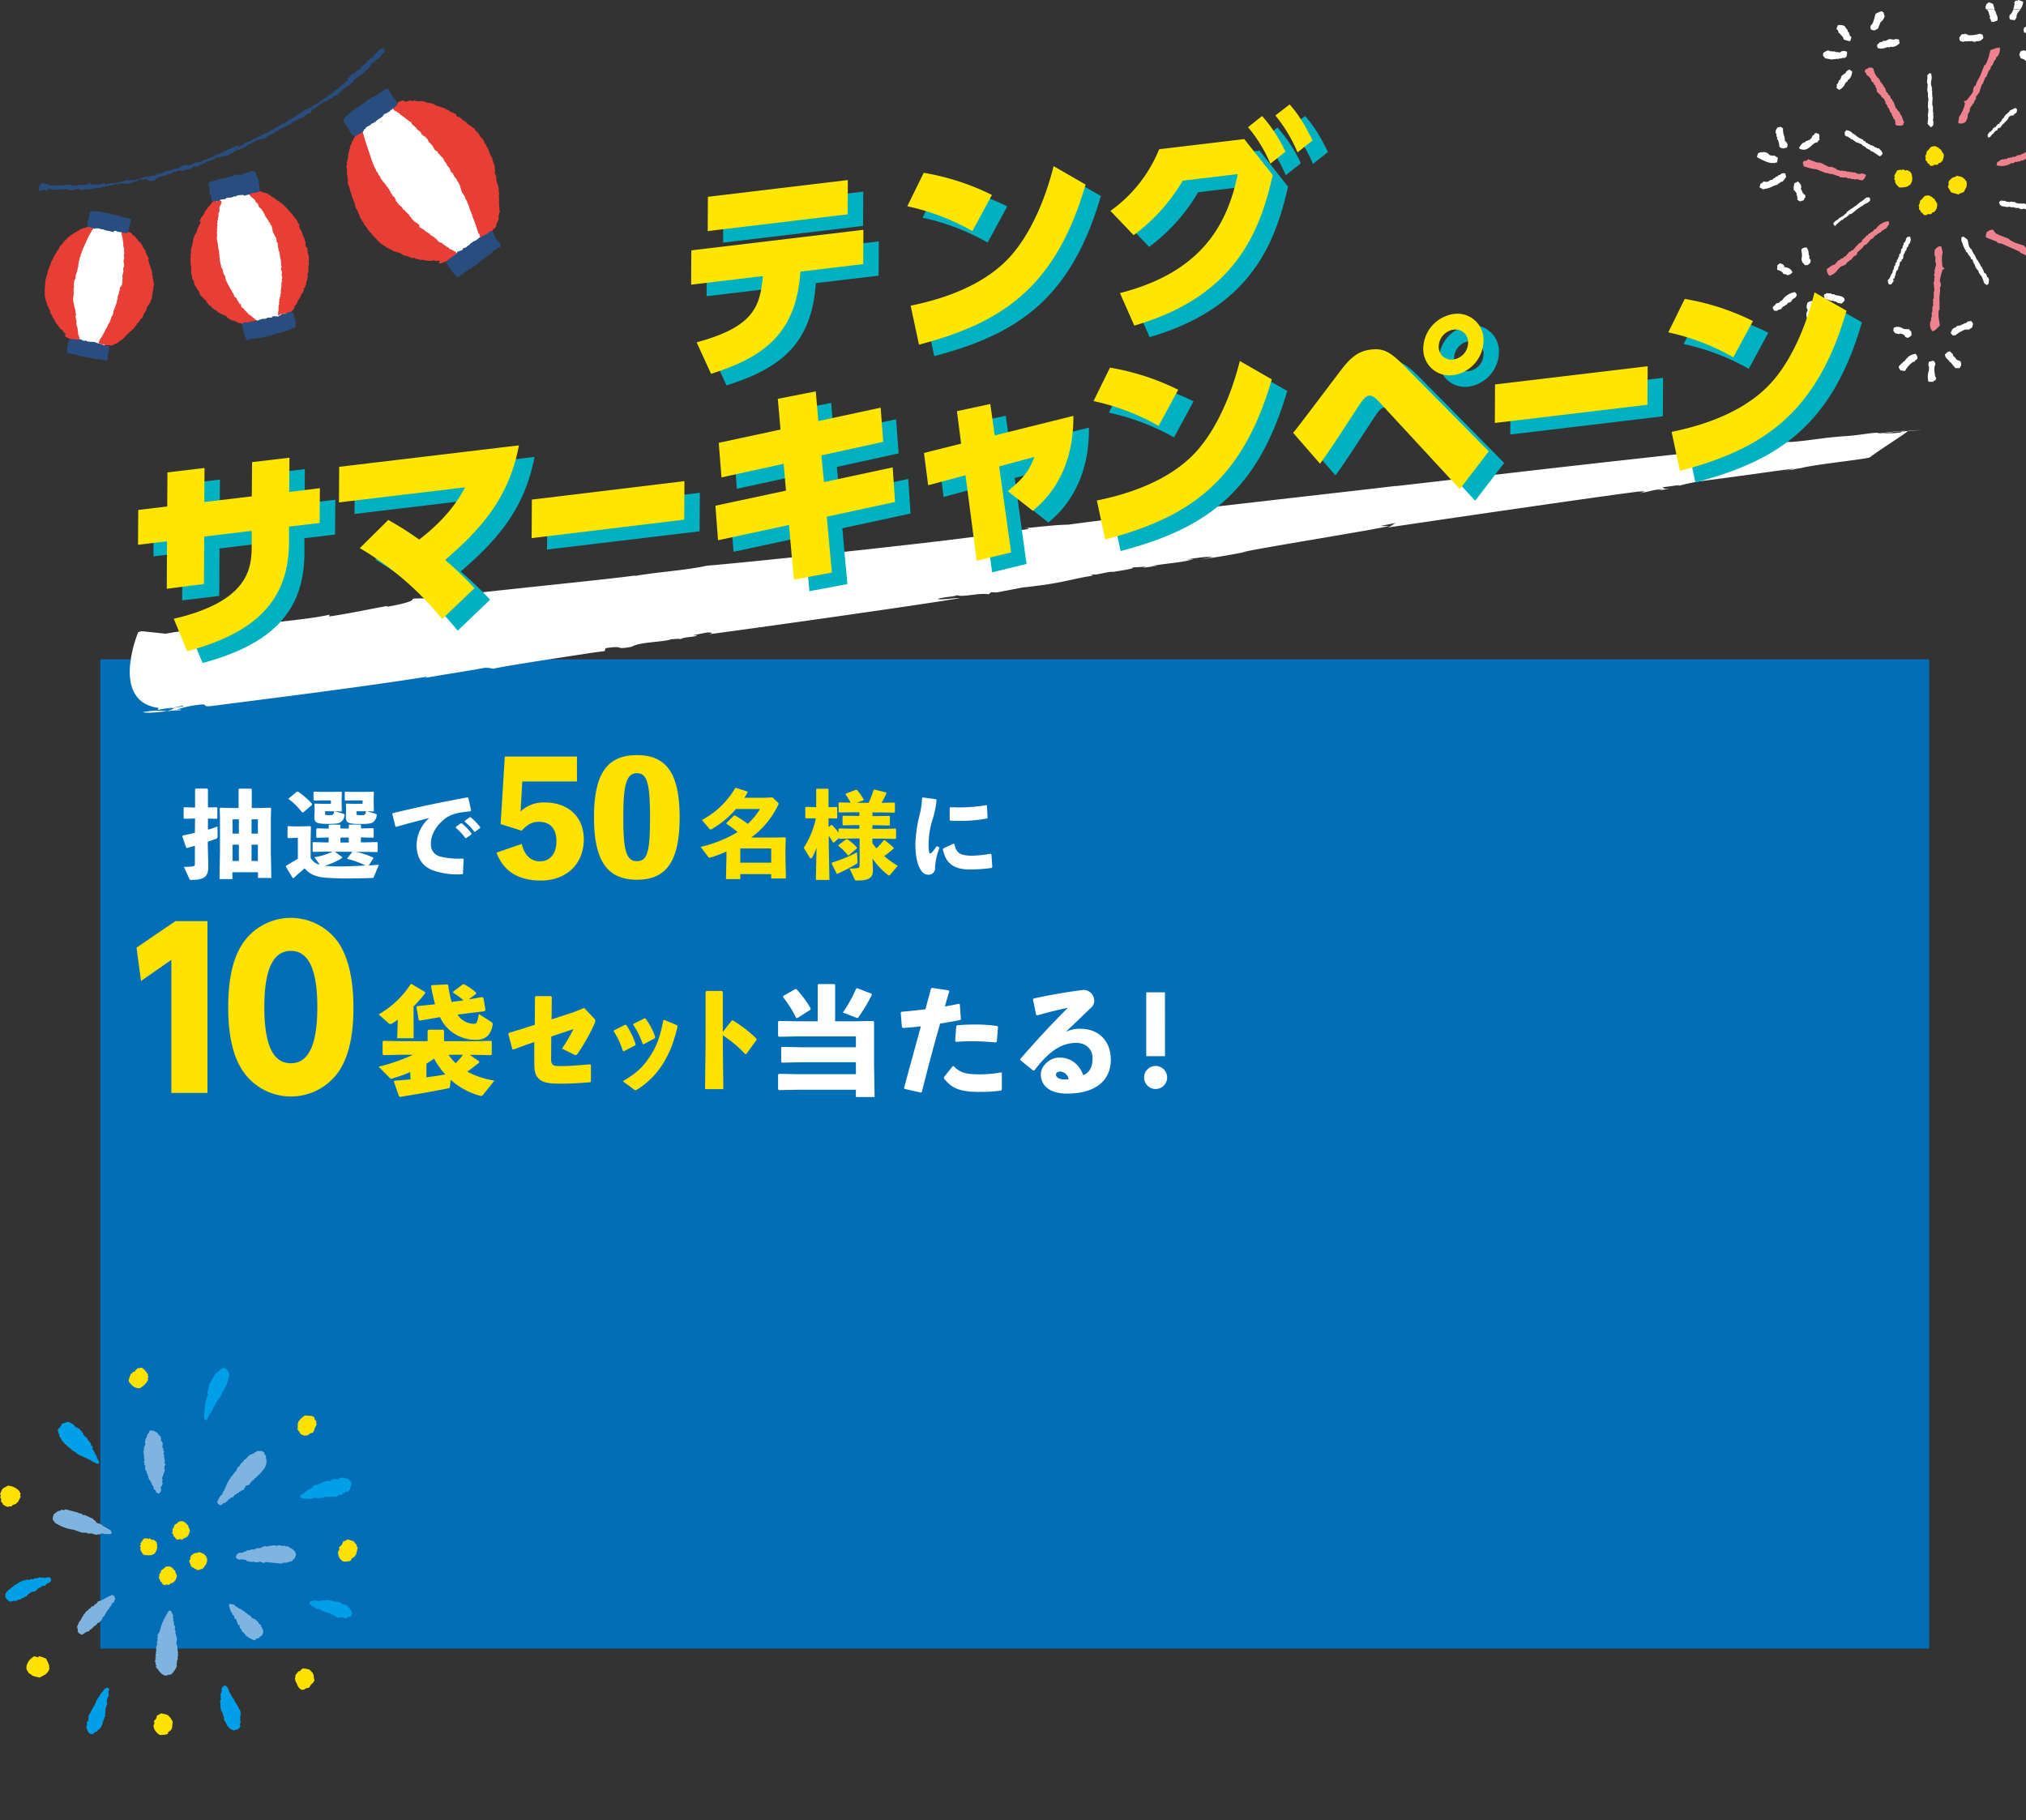 <svg xmlns="http://www.w3.org/2000/svg" xmlns:xlink="http://www.w3.org/1999/xlink" width="640" height="575" viewBox="0 0 640 575">
  <rect x="0" y="0" width="640" height="575" fill="#333333" stroke="none"/>
  <defs>
    <pattern id="a" data-name="Unnamed Pattern" width="42" height="224" patternTransform="matrix(0.4, 0.19, -0.59, 1.25, -32.06, 407.4)" patternUnits="userSpaceOnUse" viewBox="0 0 42 224">
      <rect width="42" height="224" style="fill: none"/>
      <rect width="21" height="224" style="fill: none"/>
      <rect x="21" width="21" height="224" style="fill: #fff"/>
    </pattern>
  </defs>
  <title>kv_03</title>
  <g style="isolation: isolate">
    <g>
      <g>
        <path d="M634.87,4.74a1.53,1.53,0,0,0-.06,1,1.43,1.43,0,0,0,.16.42l1.46.23.46-.68.18-.38-.12-.2.39-1,.16-.2c.27-.36.53-.69.75-1H636A3.54,3.54,0,0,1,634.87,4.74Z" style="fill: #fff"/>
        <path d="M637.66,0l-.34.19-.32,0-.29,0-.48.67.17.25A11.38,11.38,0,0,1,636,2.87h2.28a5.22,5.22,0,0,0,.84-2.29Z" style="fill: #fff"/>
        <path d="M645.83,7.35,646,8.43l-.18.18-.19.22-.56.23c-.26.09-.5.16-.76.23l-.31.24-.25-.1-.36.23-.55.24a4.22,4.22,0,0,1-3.41.38,1.87,1.87,0,0,1-.14-.48c-.07-.31-.08-.44.14-1.1l.42-.18.62-.16.31-.24.33.14a8.18,8.18,0,0,0,3.43-1.59l.16,0Z" style="fill: #fff"/>
        <path d="M627.56,3a2.31,2.31,0,0,1,.53.57c.1.36.38,1.31.38,1.31l.17.23-.1.67.24.29.24.75a1.75,1.75,0,0,0,1.25-.08l.68-.28a2.23,2.23,0,0,0-.17-1.65c-.06-.15-.12-.3-.17-.47l-.12-.24,0-.3-.31-.37-.14-.52h-2.64Z" style="fill: #fff"/>
        <path d="M629.59,1.23l-1.22-.5-.2.06a2.55,2.55,0,0,1-.65.48c-.4,1.07-.39,1.32-.08,1.6h2.64V2.81Z" style="fill: #fff"/>
        <path d="M639.89,16.07l0,0,.16.2.19.15,0,.3V17l.16.23a2.05,2.05,0,0,0,1.09.93l.39-.11,0,.1.37.34a3,3,0,0,1,.57.41,2.23,2.23,0,0,0,.19.81l-.33.6-.22.29a2.77,2.77,0,0,1-1.17-.21,2.57,2.57,0,0,1-1.12-.86,6.3,6.3,0,0,0-.69-.71l-1.22-.5a1.35,1.35,0,0,1-.12-.53l-.29-.37.38-1.17.59-.22a1.39,1.39,0,0,1,1,0Z" style="fill: #fff"/>
        <path d="M626.33,11a3.28,3.28,0,0,0,.23.85,2.47,2.47,0,0,1-.16.37l-.23.14a1.58,1.58,0,0,1-1.45.65l-.4,0-.32.2-.1,0-.21,0-1-.25-.29.1-.68-.09-.33.15L621.1,13a2,2,0,0,0-.52.1c-.35.13-.51.16-1.42-.18a1.61,1.61,0,0,1-.15-.42,1.59,1.59,0,0,1,0-.86l.11,0,.24-.3.14-.35.08,0,.21-.17a2.14,2.14,0,0,1,.63,0l.33-.18,1.18.48a10.17,10.17,0,0,0,3.4-.44l.16,0Z" style="fill: #fff"/>
        <path d="M631.64,14.84c.05,0,.08.07.09.12a2.49,2.49,0,0,0,0,.31,1.39,1.39,0,0,1,0,.67,3.56,3.56,0,0,1-.78,1.94h-.1l-.18.15-.39,1-.1,0-.21.19-.55,1.37h-.11l-.2.19-.56,1.37-.1,0-.2.19-.8,2h-.11l-.21.18-.8,2h-.1l-.19.19-.86,2.66-.1,0-.21.21-.22.55-.11,0-.25.2a2.1,2.1,0,0,0-.1.69.94.94,0,0,1,0,.36l-.1,0-.21.19-.47,1.17-.1,0-.21.19-.23.56h-.09l-.21.19-.39,1,.12.19-.38.78-.32.57v.21a2.94,2.94,0,0,1-.48,1.68,4.91,4.91,0,0,0-.31.54c-.34.11-.52.18-.68.24a1.8,1.8,0,0,1-1.46,0l-.07-.34c.1-.58.2-1.16.29-1.74l.22-.21a13.37,13.37,0,0,0,1.57-3.6c0-.4,0-.48-.06-.6a1.32,1.32,0,0,1-.2-.37l.17-.26.41.17a15.11,15.11,0,0,0,1.07-1.28,15,15,0,0,0,1.1-1.49,1.76,1.76,0,0,0,.14-.66,2.39,2.39,0,0,1,.4-1.27l.1,0,.19-.15.56-1.37a14.86,14.86,0,0,0,1.49-3.09c.15-.4.3-.77.44-1.1l.41-1,.1,0,.25-.16a12,12,0,0,0,1.17-3.23c.14-.55.26-1,.38-1.32.45-.14.77-.26,1.09-.38a3.44,3.44,0,0,1,1.67-.31Z" style="fill: #ee838f"/>
        <path d="M594.36,3.49a.51.51,0,0,1,.21.16,2.37,2.37,0,0,0,.53.37l0,.45.1.23.16.24a3.3,3.3,0,0,1-1,1.85l-.11,0-.16.15L593.2,9.1a2.84,2.84,0,0,0-.7.33c-.31.19-.5.26-1.46-.1a2.38,2.38,0,0,1-.15-.45A1.56,1.56,0,0,1,591,8c.58-.33.93-1.57,1.25-2.81.09-.35.17-.65.24-.86a3.38,3.38,0,0,0,.71-.34,1.88,1.88,0,0,1,.89-.29Z" style="fill: #fff"/>
        <path d="M665.75,33l.86.81a5.56,5.56,0,0,1-.12.75,3,3,0,0,1-.7,1.49h-.1l-.18.14-.21.52.11.29a2.41,2.41,0,0,1-.61,1.24,3.63,3.63,0,0,0-.27.37l-.4.08a3,3,0,0,1-1.37-.19,2.1,2.1,0,0,1,.11-1.3H663l.2-.2,1.26-3.66a6.14,6.14,0,0,0,1.13-.37h.14Z" style="fill: #fff"/>
        <path d="M675,40.27a3,3,0,0,1,.15.45,1.51,1.51,0,0,1-.07.91l-1,.35-.26.25-1.27-.09-.38.29-.42-.09-.49.26a5.86,5.86,0,0,1-4.49.56,3,3,0,0,1-.17-.45,1.93,1.93,0,0,1,0-.61l.21-.21a1.58,1.58,0,0,1,1-.45,2.54,2.54,0,0,0,.47-.07l.94-.56.41,0,.47.07a6.56,6.56,0,0,0,.66-.41l.38.09.33-.19.48,0a6.79,6.79,0,0,0,.87-.46,3.34,3.34,0,0,1,1,.11l.39-.15Z" style="fill: #fff"/>
        <path d="M654.58,34.09a2.53,2.53,0,0,1,1.33,1c.07.11.16.23.27.37l.39.17,0,.1.19.2.56.23,1.63,1.38a2.37,2.37,0,0,1-.18,1.27l-.33.09-.31,0-.22.18-1.47-.8,0-.09-.17-.2-.56-.23-.08-.21-.36-.36-.19-.13c-.77-.49-1.72-1.1-1.8-1.8a.89.89,0,0,1,.27-.73,8.68,8.68,0,0,0,.88-.37Z" style="fill: #fff"/>
        <path d="M599.9,12.6l.07.65.17.32-.28.29a3.73,3.73,0,0,1-2.22,1l-.4-.15-.17.16-.28.14-.32-.14a5,5,0,0,0-.78.19,3.79,3.79,0,0,1-2.51.13,2.22,2.22,0,0,1-.16-.45,1.5,1.5,0,0,1,0-.69,1.69,1.69,0,0,0,.76-.71l.45,0,.94-.51.42.11,1-.49.25-.13.87.13.32.06a2.75,2.75,0,0,0,.5-.08,2,2,0,0,1,1.41.13Z" style="fill: #fff"/>
        <path d="M584.22,21.92l.49.44.35.12,0,.4a3.63,3.63,0,0,1-1,2.22l-.39.17,0,.23-.11.29-.33.12a4.42,4.42,0,0,0-.44.66,3.79,3.79,0,0,1-1.76,1.8,1.87,1.87,0,0,1-.42-.22,1.59,1.59,0,0,1-.49-.49,1.69,1.69,0,0,0,.08-1l.37-.27.34-1,.39-.21.38-1,.09-.26.73-.5.28-.17a2.42,2.42,0,0,0,.31-.4,2.06,2.06,0,0,1,1.12-.85Z" style="fill: #fff"/>
        <path d="M582.73,8.24a3.38,3.38,0,0,0,.57.85c.13.16.26.32.39.51l0,.35.09.15.24.09.35,1.08.5.47-.37,1.19-.26.06a8.81,8.81,0,0,1-1.84-.53,1.94,1.94,0,0,0-.62-1.16c-.16-.16-.3-.29-.46-.47l0-.1-.12-.16-.36-.15-.25-.83-.49-.42L580.53,8a2.89,2.89,0,0,1,2.12.23Z" style="fill: #fff"/>
        <path d="M654.74,43.62a3,3,0,0,1,.14.66,2.63,2.63,0,0,1-.19,1.62l-1.23.27a9.3,9.3,0,0,1-.93.18l-.73-.1-1.62.76-.38-.08-.08,0-.14.13-.27.17-.63-.09h-.24l-.19.18-.24.1-.29-.12-1.79.88-.37-.1-.37.24-.45-.1-2.64,1.24-.28-.06-.25.11-.63.13-.2.34-1.41.48-.34.3-.43-.08-.65.37-.39-.08-.37.23-.44-.09-.92.51-.41-.1-.65.37a5.64,5.64,0,0,1-4.05.32l.24-1a3.25,3.25,0,0,0,.86-.49,2.22,2.22,0,0,1,.76-.41l.34.1.37-.22.42.08.42-.21.24-.17.3,0,.28-.11.58,0,.2-.13.17-.15.44.09.35-.14.67-.38.33-.12.29.11,2.07-1h.76l.86-.52,2.11-.74.2-.36.65-.32.4.11,1.51-.75.28.06.24-.11,1-.27.59-.39.84,0,.65,0a6.3,6.3,0,0,0,1.56-.61,4.13,4.13,0,0,1,3.05-.63Z" style="fill: #ee838f"/>
        <path d="M667,49.06c.2.41.3.46.43.52a1,1,0,0,1,.49.36l.08.55a3.82,3.82,0,0,0,1.22,1.37l-.65,1.34a2.8,2.8,0,0,0-.84.22l-.18-.07a.52.52,0,0,1-.17-.09l-.15-.2c-.5-.43-.52-.69-.51-1a.68.68,0,0,0-.06-.43l-.39-.19-.39-.41a2.06,2.06,0,0,1-.76-1.83,2.46,2.46,0,0,1,.59-.24,1.75,1.75,0,0,1,1.28.07Z" style="fill: #fff"/>
        <path d="M583.46,16.34a3,3,0,0,1-.28,1.7,2.3,2.3,0,0,0-.46.23l-.22.1-.42-.14-.14.13-.31.17-.3-.12-.57.19-.09,0-.33,0H580l-.34.1-.09,0-.21,0H579l-.31.12-2.21-.42,0-.09-.19-.27c-.49-.39-.5-.65-.28-1.38l.64-.37a1.88,1.88,0,0,1,.94-.35l.82.32.33-.1.36.15.33-.1.77.31.33-.1.48.19.38-.16.56-.34.29.05.33-.1Z" style="fill: #fff"/>
        <path d="M591.74,21.59A8.17,8.17,0,0,0,593,24.44l.39.18.11.35.33.3.1.29v.05l.06.24.45.38,0,.1.12.23L595,27l.08.3v.09l.08.14.25.1.46,1.37.24.22.26.24.07.24v.07l.09.21.45.18.33,1,.36.2.1.23,0,.21.31.21.82,2.18.36.19.11.41.75.71.06.3.15.43.26.11.69,1.89.24.31-.41,1a2,2,0,0,1-.56.13,3.42,3.42,0,0,1-1.5-.08l-.14-.19-.24-.21.08-.48c-.06-.25-.09-.43-.12-.59a2.53,2.53,0,0,0-.07-.34l-.37-.2-.06-.28-.27-.55-.22-.38c-.07-.25-.11-.45-.15-.67l-.34-.21-.28-.73-.18-.58-.35-.2-.06-.28a1.88,1.88,0,0,0-.66-1l0-.48-.36-.62,0-.09-.08-.2-.9-.79,0-.08-.1-.24L592.93,29l-.22-1.2-.23-.22-.13-.63-.34-.2-.12-.38a1.28,1.28,0,0,0-.41-.46l-.27-.2-.3-1-.36-.2,0-.09-.17-.26-.74-.48-.1-.49a6.58,6.58,0,0,0-.49-.47l.21-.77a3.21,3.21,0,0,0,.83-.39c.36-.23.63-.35,1.61,0Z" style="fill: #ee838f"/>
        <path d="M660.53,49.76c.13.36.19.54.24.71a2,2,0,0,1-.08,1.65,4.31,4.31,0,0,0-.84,1.91l-.23.72a2.47,2.47,0,0,1-.54.17c-.34.07-.44.07-1.25-.24a3.29,3.29,0,0,1,.31-2.35L658,52l.37-.93-.19-.22a1.16,1.16,0,0,1,1-1.28,1.52,1.52,0,0,0,.35-.13h.12Z" style="fill: #fff"/>
        <path d="M609.19,120.6a6.08,6.08,0,0,1,.16-3.68l0-.25v-1l-.19-.13,0-.42.15-.81,1.43-.36a1.72,1.72,0,0,1,.32.32,1.59,1.59,0,0,1,.32.9c-.52.62-.32,2.69,0,3.94l.25.16-.18.8-.25.14-.31.11-.24.31Z" style="fill: #fff"/>
        <path d="M600.33,117l-.56-.94.1-.23.09-.28.43-.44c.2-.17.39-.34.6-.5l.19-.34h.27l.25-.35.41-.44a4.19,4.19,0,0,1,3-1.69,1.71,1.71,0,0,1,.32.39c.19.26.24.37.3,1.06l-.31.33-.5.4-.2.34h-.36a8.37,8.37,0,0,0-2.53,2.81l-.13.09Z" style="fill: #fff"/>
        <path d="M617.67,116.28,616.61,115l-.37-.47-.43-.23-.09-.29-.19-.17-.34-.37a2.18,2.18,0,0,1-.81-1.45c.26-.27.39-.39.52-.52A1.7,1.7,0,0,1,616,111l.51.6.33.17.17.66.25.14.87,1.06a2.31,2.31,0,0,0,.7.31c.53.13.65.27.71,1.54a2.31,2.31,0,0,0-.42.7l-.16.13Z" style="fill: #fff"/>
        <path d="M602.37,106.67l0,0-.23-.12-.23-.06-.15-.27-.09-.24-.23-.15a2.11,2.11,0,0,0-1.38-.43l-.31.26v-.11l-.48-.17a2.58,2.58,0,0,1-.68-.15,2.36,2.36,0,0,0-.49-.67l.07-.69.08-.35a3.2,3.2,0,0,1,1.16-.27,2.72,2.72,0,0,1,1.37.35,5.18,5.18,0,0,0,.92.39l1.31,0a1.44,1.44,0,0,1,.32.44l.42.23.1,1.23c-.26.25-.37.34-.45.43a1.44,1.44,0,0,1-1,.4Z" style="fill: #fff"/>
        <path d="M616.83,106a3.62,3.62,0,0,0-.55-.69,2,2,0,0,1,0-.4l.16-.22a1.57,1.57,0,0,1,1.08-1.16l.36-.17.22-.32h.1l.18-.11,1-.14.22-.21.66-.18.25-.27h.36a2.54,2.54,0,0,0,.45-.3c.26-.25.4-.35,1.37-.4a1.88,1.88,0,0,1,.3.34,1.56,1.56,0,0,1,.31.8l-.11,0-.1.37v.36l-.09,0-.12.24a2.84,2.84,0,0,1-.57.28l-.23.29-1.27,0a10.41,10.41,0,0,0-3,1.74l-.14.08Z" style="fill: #fff"/>
        <path d="M610.45,104.57a.18.18,0,0,1-.14-.08,2.21,2.21,0,0,0-.17-.27,1.46,1.46,0,0,1-.28-.6,3.52,3.52,0,0,1-.05-2.09l.09,0,.11-.21,0-1,.11,0,.11-.26,0-1.47.1,0,.11-.25,0-1.49h.1l.11-.26,0-2.13.1,0,.12-.26,0-2.14.09,0,.1-.24-.24-2.78.1,0,.11-.27V88H611l.15-.28A1.9,1.9,0,0,0,611,87a.85.85,0,0,1-.1-.34l.1,0,.12-.25,0-1.26.09,0,.12-.26v-.61l.09,0,.12-.26,0-1-.18-.12,0-.87.07-.65-.07-.19a2.88,2.88,0,0,1-.21-1.74c0-.17,0-.37.06-.61l.54-.49a1.8,1.8,0,0,1,1.35-.56l.2.28c.13.58.26,1.15.41,1.72l-.12.27a13.44,13.44,0,0,0,0,3.93c.12.39.16.46.28.54a1.22,1.22,0,0,1,.34.26l-.06.3h-.44c-.22.6-.35,1.1-.49,1.59a17.47,17.47,0,0,0-.42,1.81,1.69,1.69,0,0,0,.13.66,2.33,2.33,0,0,1,.13,1.33l-.1,0-.11.21,0,1.48a14.65,14.65,0,0,0-.16,3.42c0,.43,0,.83,0,1.19v1.1h-.1l-.17.25a12.13,12.13,0,0,0,.19,3.42c.09.57.15,1,.17,1.36-.36.31-.61.55-.85.78a3.39,3.39,0,0,1-1.42,1Z" style="fill: #ee838f"/>
        <path d="M572,101.27s-.82-.3-1.1-.42a5.7,5.7,0,0,1-.19-.73,3.14,3.14,0,0,1,.06-1.65l.1,0,.11-.2v-.56l-.21-.23a2.29,2.29,0,0,1,.07-1.37,3.2,3.2,0,0,0,.1-.45l.34-.23a2.93,2.93,0,0,1,1.33-.36,2,2,0,0,1,.41,1.24l-.1,0-.11.26.28,3.87a7,7,0,0,0-.9.79l-.12.06Z" style="fill: #fff"/>
        <path d="M560.55,98.19a3,3,0,0,1-.31-.36A1.59,1.59,0,0,1,560,97l.81-.72.15-.33,1.19-.42.24-.41.42-.09.35-.43A5.87,5.87,0,0,1,567,92.29a2.31,2.31,0,0,1,.33.36,1.41,1.41,0,0,1,.26.55l-.11.27a1.51,1.51,0,0,1-.78.82,3,3,0,0,0-.4.25l-.65.88-.39.14-.46.12a5.29,5.29,0,0,0-.44.63l-.39.07-.23.31-.45.15a5.47,5.47,0,0,0-.63.76,3.77,3.77,0,0,1-.95.29l-.3.29Z" style="fill: #fff"/>
        <path d="M581.79,95.85a2.37,2.37,0,0,1-1.6-.38l-.4-.23h-.42l0-.1-.25-.11h-.6l-2-.63a2.35,2.35,0,0,1-.34-1.24l.27-.22.29-.09.14-.26,1.66.16,0,.09.24.11h.6l.15.16.48.19.23,0c.89.16,2,.35,2.35,1a.87.87,0,0,1,0,.79,9.06,9.06,0,0,0-.66.68Z" style="fill: #fff"/>
        <path d="M577.91,87.16a4.3,4.3,0,0,1-.4-.56,2.77,2.77,0,0,1-.45-1.56l1-.74c.3-.21.53-.38.78-.52l.71-.2,1.19-1.34.39-.07h.08l.08-.17.18-.26.62-.17.21-.09.11-.24.18-.18h.32l1.29-1.51.39-.05.24-.37.46-.09,1.94-2.17.28-.06.19-.19.52-.37,0-.39,1.11-1,.2-.41.43-.09.45-.59.39-.08.25-.36.44-.09.65-.83.42-.07.44-.59a5.66,5.66,0,0,1,3.6-1.89l.18,1a3.23,3.23,0,0,0-.6.79,2.41,2.41,0,0,1-.53.68l-.36,0-.26.36-.41.09-.3.35-.16.25-.29.07-.22.22-.55.19-.13.2-.1.2-.44.1-.26.26-.47.61-.26.24h-.31l-1.52,1.72-.7.29-.58.82-1.66,1.51,0,.41-.47.55-.41.05-1.1,1.28-.28.06-.17.19-.83.65a6.19,6.19,0,0,0-.39.6l-.78.34-.61.22a6,6,0,0,0-1.19,1.17,4.17,4.17,0,0,1-2.56,1.78Z" style="fill: #ee838f"/>
        <path d="M564.53,86.94c-.34-.29-.45-.31-.6-.31a1,1,0,0,1-.59-.13l-.29-.48a3.75,3.75,0,0,0-1.66-.78l.08-1.49a3.26,3.26,0,0,0,.68-.53h.39l.21.13c.63.21.75.43.85.71a.69.69,0,0,0,.23.37l.43,0,.53.22a2.06,2.06,0,0,1,1.41,1.39,2.94,2.94,0,0,1-.45.45,1.75,1.75,0,0,1-1.21.43Z" style="fill: #fff"/>
        <path d="M570.17,83.77l-.5-.55a2,2,0,0,1-.57-1.55,4.5,4.5,0,0,0,0-2.09c0-.33-.07-.56-.08-.75a4.65,4.65,0,0,1,.43-.38c.29-.19.38-.22,1.24-.26a3.29,3.29,0,0,1,.65,2.28l.22.28,0,1,.26.12a1.16,1.16,0,0,1-.43,1.58,1.84,1.84,0,0,0-.28.26l-.11.05Z" style="fill: #fff"/>
        <path d="M651.25,73.21l.06.56v.07l0,.17a1.11,1.11,0,0,1,.49,1,3,3,0,0,0,0,.4l.24.3L652,77a4.22,4.22,0,0,1-.58.23,1.79,1.79,0,0,1-1.29-.08,4.87,4.87,0,0,0-.43-1,1.88,1.88,0,0,1-.28-.59l0-.09v-.31l0-.42-.24-.37,0-.32-.1-.33.33-.82.45,0a6.87,6.87,0,0,1,1.25.33Z" style="fill: #fff"/>
        <path d="M574.57,42.32a1.59,1.59,0,0,1,.14.45,1.32,1.32,0,0,1-.06.88l.13.28a.4.4,0,0,1-.34.45l-.29.54-.83.24a7.17,7.17,0,0,0-1.06.85c-1,.87-2,1.77-3.75,1l-.18-.24A3.44,3.44,0,0,1,569.81,45l.4-.05.2-.32.23-.1h.07l.26-.09a2,2,0,0,1,.75-.26l.2-.35.1,0,.21-.19.31-.77.1,0,.2-.19h.1l.27-.34.14-.23c.3-.16.58,0,.95.1l.26.1Z" style="fill: #fff"/>
        <path d="M658.67,77.65a3.39,3.39,0,0,1-1.38,2.6,10.09,10.09,0,0,0-.74.72l-.42,1-.53.12-.2.14-.18.16L654.05,82c0-.31,0-.4-.06-.48v-.26l.32-.3,1.12-2.13h.1l.46-.41a1.21,1.21,0,0,0,.48-.41,1,1,0,0,1,1.07-.55l.32-.17Z" style="fill: #fff"/>
        <path d="M563.25,40.56a5.39,5.39,0,0,0,.3,2.22,5.35,5.35,0,0,1,.29,1.75,1.53,1.53,0,0,1,.61,2.13l-.64.08-.3.16c-.34,0-.68-.12-1-.19l-.44-.39a5.68,5.68,0,0,0-.42-2.08l-.32-.36.08-.4,0-.08-.13-.14-.16-.32.11-.29a2.75,2.75,0,0,0-.15-.46l-.24-.3.16-.4-.13-.2.64-1.06.27,0,.26-.06a.9.9,0,0,0,.3-.12h.13Z" style="fill: #fff"/>
        <path d="M589.45,55.22a2.83,2.83,0,0,1-.89,1.58l-.24.17a4.89,4.89,0,0,1-1.13-.21c-.31-.07-.59-.15-.87-.19l-.34.18-.55-.23-.34.1-.76-.31-.34.1L583,56l-.33.09-.1,0-.21,0-.55-.09h0l-.17.11-1.15-.6h-.22l-1.75-.61-.33.11-1-.39-.33.09-3-1.22a15.62,15.62,0,0,1-4.15-1l-.06-.64-.18-.33.25-.62.61-.13.38,0,.45-.48,2.94,1.08a2.28,2.28,0,0,1,1.29.19,9.18,9.18,0,0,1,1.09.54,11.24,11.24,0,0,0,1.11.54,4.49,4.49,0,0,0,.48.16l.34-.16,1.64.66v.1l.19.2,1.38.39.34-.14.56.22.33-.09.77.31.34-.11.55.23.33-.1.57.23.34-.11,1.37.56.34-.1.24.1.37-.24h.16Z" style="fill: #ee838f"/>
        <path d="M629.57,72.63a.6.6,0,0,1,.37.56l.37.28v.1l.19.2.76.31,0,.16.22,0,3.19,1.23,0,.09.19.23,1.52.84,3.1,1,0,.1.2.22,0,.1.35.26,5.84,2.37a7.3,7.3,0,0,0,.09.73,2.07,2.07,0,0,1-.09.84c-.27.13-.69.33-.93.46l-2.16-.82-.18.12-.54-.25-.93-.54-3-1.43,0-.11-.18-.2-5.92-2.63-.33.09-.81-.32v-.1l-.19-.21L627.34,75a3,3,0,0,1,.29-1.7l.53-.31a1.76,1.76,0,0,1,1.06-.39A1.44,1.44,0,0,1,629.57,72.63Z" style="fill: #ee838f"/>
        <path d="M663.06,87.24a2.17,2.17,0,0,1,.15.45,1.76,1.76,0,0,1-.15,1.12,2.76,2.76,0,0,0-.62.44l-.22.1-2.08-.62-.33.12-.36-.14-.34.1-.45-.18-.36.22-1.19-.38-.09-.31a2.42,2.42,0,0,1,.13-.76L658,87l1.45-.5.87.31.28-.11a3.39,3.39,0,0,1,.77.15,1.66,1.66,0,0,0,1,.11h.12Z" style="fill: #fff"/>
        <path d="M561.6,49.83l-.22,1.47a1.43,1.43,0,0,1-.65.09l-.33.18-.36-.15-.29.11a6.91,6.91,0,0,1-2.08-.57A18.3,18.3,0,0,1,555,49.61l.35-1.2c.29-.12.41-.15.52-.19a1.79,1.79,0,0,1,.84-.11,1.76,1.76,0,0,1,1.23.09h0a3.41,3.41,0,0,1,.83.49v.08l.31.29.09,0,.19,0,.79.19.18-.13h.11Z" style="fill: #fff"/>
        <path d="M564,54.85l.07.56.18.33c0,.26-.9,1.37-1.13,1.62l-.56.11-.22.1-.1.26-.45.13-.2.32-.31.14-.58.12-.72.33a7,7,0,0,1-2.68.82l-.21.2-1.27-.71.35-1.2a1.34,1.34,0,0,0,.65-.39.81.81,0,0,1,.39-.26l.94.16.28-.16h.07l.35-.1L559,57l1-.31.15-.09.11-.28.45-.12.21-.32.27-.06a1.15,1.15,0,0,0,.68-.54l.39,0a1.55,1.55,0,0,1,1.81-.44Z" style="fill: #fff"/>
        <path d="M646.65,88.62c1,.53,1,1.17.72,2.11l-.09,0-.25.17-.5.74-1,.31-.19.35-.11,0-.21.19-.22.56-.24.07c-.73.55-1.08.85-2.07.59a3.15,3.15,0,0,1-.16-.51c-.06-.26-.08-.38.13-1l.22-.19a1.17,1.17,0,0,0,.51-.5,4.5,4.5,0,0,1,.6-.85l.11,0,.16-.13h.1l.27-.34h.1l.27-.34.09,0,.32-.31.34-.48.24-.13.07,0,.19,0,.46-.31.14,0Z" style="fill: #fff"/>
        <path d="M652.33,91.19l0,.06v.26a.94.94,0,0,1,.15.63l.09.3.31.12L653,93l.32.2.07.26.13.3.24.36-.09.38.24.38-.31,1-.55.2a1.48,1.48,0,0,1-1.1,0c-.14-.33-.2-.48-.25-.63a2,2,0,0,1-.19-.93,2,2,0,0,1-.74-1.66l-.17-.3.19-1,.11,0,.22-.31.23-.24.93.13Z" style="fill: #fff"/>
        <path d="M568.21,57.55l.14.22c.33.27.36.31.42.51v.06l.17.15,0,.35.1.34-.18.45.23.37.09.22a2.28,2.28,0,0,0,1.09,1.42V62l.11.34-.11,0-.28.39-.23.56a5.32,5.32,0,0,0-1.13.36l-.89-.55.07-.47a2.22,2.22,0,0,1-.08-.49V62l-.09-.17-.15-.23.12-.31a3.52,3.52,0,0,0-1-1.3,4.45,4.45,0,0,1,0-.72,4.15,4.15,0,0,1,.3-1.46,2.21,2.21,0,0,0,.91-.43H568Z" style="fill: #fff"/>
        <path d="M599.73,59.17l0-.06.06-.11a3.13,3.13,0,0,1-1.19-1.63l.11-.32-.4-.48.18-.26.09-.37-.24-.19c.22-.55.46-1,.7-1.45l.24-.45h0a4.33,4.33,0,0,0,.58-.12l.43-.11.16,0,.28.14.28-.14.18-.19.17.19.74.3,0-.19.41.08.45.11,0,.06,0,.06.13.08.43.19.12.35a1.22,1.22,0,0,1,.31.87,3.1,3.1,0,0,1-.7,3l-.17,0h-.15l-.2.37h0l-.14,0A6.61,6.61,0,0,1,599.73,59.17Z" style="fill: #ffe200;fill-rule: evenodd"/>
        <path d="M609.8,52.41c0-.09-.08-.18-.19-.26a1,1,0,0,1-.19-.16v-.05l.05-.12-.13-.08-.39-.07,0-.13-.3-.61-.4-.33.08-.87-.07-.11-.15,0c.18-.25.05-.35.22-.64l.14-.24.24-1.07.12,0,.61-.59a1.78,1.78,0,0,1,.77-.75l.28-.07.29,0,.11-.07.67,0-.1.06,1,.46,0,.18.33.1-.1.09.44.17.17.37.07.17.23.33c.55.75.55.75.2,2.25l0,.15-.16,0-.17.62,0-.1-.24,0-.19.4-.24,0-.23,0-.39.49c-.07.11-.1.12-.13.13l-.09,0a1.28,1.28,0,0,1-.34,0,2,2,0,0,0-.49,0l-.17,0-.25.28Z" style="fill: #ffe200;fill-rule: evenodd"/>
        <path d="M607.74,67.93c0-.09-.09-.18-.19-.25a.79.79,0,0,1-.2-.17v-.05l.06-.12-.14-.08-.38-.07,0-.13-.3-.61-.4-.33.08-.87-.07-.11-.16,0c.18-.26.06-.36.23-.65l.14-.24.23-1.07.13.05.61-.6c.25-.36.43-.62.77-.74a1,1,0,0,1,.28-.08l.29,0,.1-.06.68,0-.1.06,1,.45,0,.19.33.1-.1.09.43.16.18.37.07.17.23.33c.54.76.54.76.2,2.25l0,.15-.17,0-.16.62,0-.1-.23.06-.19.39-.25,0-.22,0-.39.49c-.07.11-.11.12-.13.13l-.09,0a1.28,1.28,0,0,1-.34,0,2,2,0,0,0-.49,0l-.17,0-.26.29Z" style="fill: #ffe200;fill-rule: evenodd"/>
        <path d="M616.32,60.76v-.17l-.3-.14.07-.09L615.31,59l.31-.88,0-.16-.18-.05.35-1h.19a2,2,0,0,1,1.24-.91,3.11,3.11,0,0,0,1-.47l1.39.35.31.06-.1.08.57.27-.11.09.5.25,0,.36.45.19-.06.27v.05l.05.11.17,0-.19.29,0,.09.17,0c-.07.29-.18.7-.18.7l.1.15-1,1.94H620l-.44.17-.1.23-.05-.14h-.26l-.43.42Z" style="fill: #ffe200;fill-rule: evenodd"/>
        <path d="M583.45,67.25a.05.05,0,0,0-.08,0l-.2.18,0,0h0a.1.1,0,0,0,0,0,.05.05,0,0,0-.08,0l-.42.36-.52.46,0,0,0,0,0,0h0l-.2.17-.05,0,0-.06a.06.06,0,0,0-.08,0l-.45.39-.05,0a.06.06,0,0,0-.07,0,2,2,0,0,0-.55.45c-.2.2-.38.39-.59.39a.05.05,0,0,0,0,0,4.76,4.76,0,0,0-1,1,.06.06,0,0,0,0,.06l.13.21.28.47a.07.07,0,0,0,.06,0,1.07,1.07,0,0,1,.35,0h0L580,71l.31-.26h0a.1.1,0,0,1,0,0l0,0h0l.52-.45.92-.8,0,0,0,0H582l.15-.14,0,0,0,0,0,0h0l.65-.57,0,.06a.06.06,0,0,0,.08,0l.26-.22v0l0,0a.06.06,0,0,0,.08,0l1-.85.28-.24.23.1a.06.06,0,0,0,.07,0l.74-.65s0,0,0,0a.05.05,0,0,0,.08,0l.25-.22,0,0,0,0s0,0,0,0l0,0,.85-.73,0,0a.05.05,0,0,0,.08,0l.25-.22h0l0,0a0,0,0,0,0,0,0,0,0,0,0,0,.05,0l.16-.15.09-.07,0,.05s0,0,0,0l.05,0,.25-.21.3-.26h0l0,0a.06.06,0,0,0,.07,0l.18-.09.26-.13,0,0,0,0a.05.05,0,0,0,0,0h0l.55-.48,0,0a.06.06,0,0,0,.07,0c.12,0,.93-.47,1-.49a.05.05,0,0,0,0,0,0,0,0,0,0,0,0l0,0h0l0,0a2.93,2.93,0,0,0,.59-.56.62.62,0,0,0,0-.69.37.37,0,0,0,0-.08.09.09,0,0,0,0-.09.52.52,0,0,1-.07-.13.06.06,0,0,0-.06,0,.72.72,0,0,1-.25-.07.51.51,0,0,0-.2-.06l0,0-.17.14-.06,0-.17-.07a0,0,0,0,0-.06,0l-.25.22,0,0,0,0a.06.06,0,0,0-.08,0l-.5.43a.05.05,0,0,0,0,0l0,0,0,.05-.32.23-.65.46h0l0,0a.06.06,0,0,0-.08,0l-.35.3,0,0s0,0,0,0l-.05,0-.15.13,0,0,0,0h0l-.84.74a.21.21,0,0,1,0-.06l0,0a0,0,0,0,0,0,0l-.35.3,0,0a.05.05,0,0,0-.08,0l-.35.31v0l0,0a.06.06,0,0,0-.08,0l-.45.39,0-.06a.07.07,0,0,0-.09,0l-.25.2-1.37,1Z" style="fill: #fff"/>
        <path d="M582.83,42.9h0l.24,0,.26.21,0,0,.2,0a.2.2,0,0,0,0,.07.06.06,0,0,0,.06,0h.23l.28.33a.05.05,0,0,0,0,0l.23,0,.14.2a1.37,1.37,0,0,0,.21.28s0,0,0,0l.39,0c.53.41,1,.75,1.53,1.08h0l.22-.06.17.19a.06.06,0,0,0,.06,0l.22-.05.06.07.1.11,0,0,.9.41,0,.14,0,.09a0,0,0,0,0,0,0l.66.31.23.11.06.22a.08.08,0,0,0,0,0l.25,0c0,.07,0,.14.05.21l0,0,1.22.6.06.22s0,0,0,0l.47.19.12,0,.59.39,1.7,1.14a.07.07,0,0,0,.06,0,1.7,1.7,0,0,0,.33-.15h0a.84.84,0,0,0,.35-.35,2.22,2.22,0,0,1,.22-.29,0,0,0,0,0,0,0,2,2,0,0,0-.71-1.22l-.19-.17v0l-.21-.32a.05.05,0,0,0,0,0h-.52l-.33-.29a.06.06,0,0,0,0,0l-.23.06-.8-.56s0,0,0,0l-.2,0h0l-.17-.18a0,0,0,0,0-.06,0l-.22.06-.49-.38,0,0h-.11l-.26,0,0-.07,0-.14a.08.08,0,0,0,0,0l-.89-.41s0-.09,0-.14l0-.09s0,0,0,0l-.73-.33,0-.06a.94.94,0,0,0,0-.16s0,0,0,0l-.63-.3a7.7,7.7,0,0,1-.95-.48l-.55-.43-.83-.64h0l-.22,0-.15-.2a.09.09,0,0,0-.06,0h0a1.63,1.63,0,0,1-.17-.2l-.1-.12a3.2,3.2,0,0,0-1.52-.64s0,0,0,0a.12.12,0,0,0,0-.08.12.12,0,0,0-.14,0,.07.07,0,0,0,0,.06v.09c-.39.16-.57.54-.55,1.13a.05.05,0,0,0,0,0,.5.5,0,0,1,.17.21A.38.38,0,0,0,582.83,42.9Z" style="fill: #fff"/>
        <path d="M599.56,85.13a.76.76,0,0,0,0-.15h.08a.06.06,0,0,0,0-.06c0-.25.07-.5.11-.75h0l.22-.12a.05.05,0,0,0,0,0c.07-.43.15-.85.22-1.28l.49-.26s0,0,0,0l.11-.61H601a.06.06,0,0,0,.06-.06c0-.07,0-.13,0-.2h.07a.06.06,0,0,0,.06-.06v-.33h.08l0,0a.06.06,0,0,0,0,0V81c0-.13,0-.25,0-.37a3,3,0,0,1,.26-.54,3.09,3.09,0,0,0,.34-.86h.22a.07.07,0,0,0,.06,0c0-.22.09-.44.14-.65l.09-.37.16-.12.2-.14a.05.05,0,0,0,0-.05c0-.07,0-.14,0-.2h.07s0,0,.06,0c0-.2.07-.4.1-.59v0l.36-.26a.05.05,0,0,0,0-.05,1.41,1.41,0,0,0,0-.2h.08a.05.05,0,0,0,0,0c0-.06.24-1,.24-1.08a.06.06,0,0,0-.06,0h-.08V75.2c0-.27-.05-.28-.26-.42h0l-.07-.07a.08.08,0,0,0-.07,0,.43.43,0,0,1-.15,0s0,0,0,0,0,0,0,0v.1l-.14,0-.15.05a.69.69,0,0,0-.35.18s0,0,0,0a1,1,0,0,1,0,.17v0h0l-.21.12s0,0,0,0l-.1.73h-.08a.07.07,0,0,0-.06,0l0,.09-.09.29-.15.11-.22.15a.05.05,0,0,0,0,0l-.11.75-.23.12a.05.05,0,0,0,0,.05c0,.29-.07.58-.1.87l-.18.07-.18.06a.1.1,0,0,0,0,0l-.09.57-.12.81h-.13a.09.09,0,0,0,0,.05v.2H600a.06.06,0,0,0-.06.06V81l-.22.12a.09.09,0,0,0,0,.06,1.15,1.15,0,0,1,0,.19v.14h-.07a.06.06,0,0,0-.06.06v.2h-.07a.06.06,0,0,0-.06.06V82l-.11.06-.12.07s0,0,0,0l-.06.35c0,.09,0,.18,0,.28l-.2.14-.16.11a.05.05,0,0,0,0,0c0,.06,0,.11,0,.17v0h-.07a.05.05,0,0,0,0,0s0,0,0,.05v.46h-.07a.06.06,0,0,0-.06.06c0,.07,0,.15,0,.22l-.15.08-.08,0a.06.06,0,0,0,0,.06c0,.06,0,.13,0,.19h-.08a.05.05,0,0,0,0,0c0,.29-.07.59-.1.88l-.24.12a.06.06,0,0,0,0,.06c0,.06,0,.13,0,.2h-.08l0,0s0,0,0,0a2.81,2.81,0,0,0,0,.29v.17h-.07a.05.05,0,0,0,0,0,0,0,0,0,0,0,0v.23l-.19.1h0a.09.09,0,0,0,0,.06v0c0,.05,0,.11,0,.16h-.08a.05.05,0,0,0-.05,0c-.11.22-.19.43-.27.63a2.23,2.23,0,0,1-.83,1.2.05.05,0,0,0,0,0,2.43,2.43,0,0,0,.3,1.45.07.07,0,0,0,.06,0l.65,0h0l0,0,.28-.37.22-.28.19-.11,0,0s0,0,0,0v0c0-.23.07-.46.1-.68H598a.06.06,0,0,0,.05-.06v-.24l.24-.25a.06.06,0,0,0,0,0V88l.15-.08.07,0a.09.09,0,0,0,0-.06c0-.2,0-.41,0-.61l.18-.09,0,0a.05.05,0,0,0,0,0v-.2h.07a.06.06,0,0,0,.06,0l0-.32c0-.18,0-.36.07-.54h.08a.05.05,0,0,0,0-.05l.05-.21.06-.28.24-.13a.05.05,0,0,0,0,0Z" style="fill: #fff"/>
        <path d="M609.77,40.12a1.65,1.65,0,0,0,.29,0,.29.29,0,0,0,.19-.11l.08-.07h.11s0,0,0,0a.05.05,0,0,0,0,0s0-.11,0-.17v-.05l.08,0,.16-.06a.05.05,0,0,0,0-.05,1.36,1.36,0,0,0,0-.2l0-.13h.07l0,0a0,0,0,0,0,0,0l0-.92a0,0,0,0,0,0-.05h-.07v0s0-.11,0-.17a.06.06,0,0,0,0,0l0,0h-.07l.12-1.16,0-.46s0,0,0,0l0,0h-.08l.09-.84s0,0,0,0l0,0h-.07v-.05l0-.28a.05.05,0,0,0,0-.06h-.08V33.63a0,0,0,0,0-.05-.05h-.07v-.12l0-.34s0,0,0,0a.05.05,0,0,0,0,0h-.07v-.33c0-.69.07-1.38.11-2.07a.06.06,0,0,0-.06-.06h-.07l.06-.59a.06.06,0,0,0,0,0l0,0h-.08l0-1.5a.06.06,0,0,0-.05-.06h-.08l.09-.84a.08.08,0,0,0-.05-.07h-.08c0-.11,0-.22,0-.33a.06.06,0,0,0-.05-.06h-.07V27l0-.26a.06.06,0,0,0,0,0l0,0H610a4.87,4.87,0,0,1,.09-1.38,2.87,2.87,0,0,0,0-1.7.85.85,0,0,0,0-.17,1.74,1.74,0,0,0,0-.22,0,0,0,0,0-.05-.05l-.5-.05h-.15a.07.07,0,0,0-.06,0l-.05.11c0,.08-.07.15-.1.23H609a.06.06,0,0,0-.06.05.77.77,0,0,0,0,.15v.05h-.07a.06.06,0,0,0-.06.06c0,.11,0,.22,0,.33l0,.18s0,0,0,.05l0,0h.07c0,.26-.05.51-.08.76l-.09.86a.05.05,0,0,0,0,0s0,0,0,0h.08l0,.22c0,.09,0,.18,0,.26a.06.06,0,0,0,.06.05H609l0,.17s0,.07,0,.1h-.07a.07.07,0,0,0-.07.06.17.17,0,0,0,0,.12.1.1,0,0,0,.07,0h0c0,.24-.05.48-.07.71s0,.47-.07.7a.09.09,0,0,0,0,.05l0,0h.07l0,.24,0,.34s0,0,0,0a0,0,0,0,0,0,0H609c0,.13,0,.25,0,.38v.08a.05.05,0,0,0,0,.06h.07l-.06.62,0,.48s0,0,0,0,0,0,0,0h.07a.49.49,0,0,1,0,.12V31a.06.06,0,0,0,.06.06h.07L609,32.84a.06.06,0,0,0,0,0l0,0h.07l-.06.65,0,.32,0,0a.05.05,0,0,0,0,0h.07c0,.11,0,.23,0,.34l0,.24a.07.07,0,0,0,0,0l0,0h.09a6.06,6.06,0,0,1-.07,1.21,3.14,3.14,0,0,0,0,1.6c0,.33-.07.66-.1,1s-.07.62-.1.94l0,0,.71.72Z" style="fill: #fff"/>
        <path d="M628,87.59l-.1,0-.15,0c-.11-.32-.21-.64-.31-1a.07.07,0,0,0-.08,0l-.06,0-.06-.19,0,0a0,0,0,0,0-.05,0h-.07v0a1.42,1.42,0,0,0-.05-.16,0,0,0,0,0,0,0h-.06l-.19,0c-.06-.17-.11-.34-.17-.52s-.09-.28-.14-.42,0,0,0,0h0l-.07,0-.46-1a.06.06,0,0,0-.07,0h-.07c0-.1-.07-.2-.1-.31a0,0,0,0,0,0,0h-.08l0,0-.18-.56,0,0h-.05l-.07,0v0c-.05-.18-.11-.36-.17-.54a.06.06,0,0,0-.07,0l-.07,0,0-.1,0-.09,0,0h-.05l-.07,0-.09-.28-.09-.27s0,0,0,0h-.1l-.15,0,0-.09c0-.08-.05-.16-.08-.24s0,0,0,0h0l-.07,0-.59-1.38s0,0-.06,0l-.08,0,0-.07-.08-.24a.06.06,0,0,0-.07,0l-.07,0h0c0-.15-.1-.29-.14-.44l0,0h-.05l0,0h0l-.46-1a.05.05,0,0,0,0,0l-.25,0-.15-.46a.07.07,0,0,0-.08,0l-.07,0h0a4.47,4.47,0,0,1-.42-1.43c-.11-.58-.2-1.08-.44-1.25L620.6,75c-.12-.19-.14-.2-.37-.18h-.09l-.07,0a.12.12,0,0,0-.08,0l-.16,0s0,0,0,0a0,0,0,0,0,0,0,.14.14,0,0,1,0,.06l-.19.07,0,0v.08l0,.17-.07,0h0a.07.07,0,0,0,0,.06c0,.22,0,.44.05.66l0,.4a.09.09,0,0,0,0,0c.2.11.31.51.41.87l.09.29.3.69.27.62a.06.06,0,0,0,.07,0l.06,0h0l.06.21c.07.2.13.4.2.6,0,0,0,0,0,0l.15,0h.1a1.42,1.42,0,0,0,.07.22.05.05,0,0,0,.07,0l.07,0v0l.18.54s0,0,0,0h0l.06,0s0,.1.05.14l.06.18s0,0,.07,0l.08,0,.09.14.17.27a.05.05,0,0,0,.07,0l.05,0h0l.08.25c0,.15.09.29.14.44s0,0,0,0h0l.07,0v0s0,.11,0,.16,0,0,0,0H623l.07,0,.15.48.27.81s0,0,0,0h0l.08,0,.09.16.21.37c0,.13.09.27.13.41s.12.38.19.57a.06.06,0,0,0,.07,0h0l0,0c.16.21.31.42.47.62a0,0,0,0,0,.06,0l.07,0c.12.35.23.7.34,1.05a.07.07,0,0,0,.08,0h.07l.34.65a.08.08,0,0,0,.08,0l.06,0v0l.06.16s0,0,0,0a0,0,0,0,0,0,0l.07,0c.29.74.58,1.49.86,2.24v0a2,2,0,0,0,.41.33,1.5,1.5,0,0,1,.33.25.09.09,0,0,0,.07,0l.18-.1a.69.69,0,0,0,.4-.72c0-.1,0-.21,0-.34l.09,0a.06.06,0,0,0,0-.07l-.06-.19.06,0a.05.05,0,0,0,0,0s0,0,0,0l0-.14a.84.84,0,0,0-.05-.17h0l.05,0s0,0,0,0a0,0,0,0,0,0,0,1.62,1.62,0,0,0-.59-.93Z" style="fill: #fff"/>
        <path d="M644.52,64.88A1.86,1.86,0,0,1,644,65l0,0v0a.06.06,0,0,0-.08,0l-.21.08-.19-.17a0,0,0,0,0-.05,0l-.21.09-.19-.17,0,0-.23,0-.28,0-.19-.18h-.06l-.22.09-.53-.32a0,0,0,0,0,0,0l-.45.18-.06-.06a.69.69,0,0,1-.13-.11.06.06,0,0,0-.06,0l-.19.08s0,0,0,0v0a.07.07,0,0,0-.08,0l-.22.09-.31-.13a0,0,0,0,0-.05,0l-.1,0-.11,0-.32-.22,0,0a.07.07,0,0,0-.06,0l-.18.08,0-.07a.07.07,0,0,0-.08,0l-.19.08a.14.14,0,0,0,0-.07l0,0a0,0,0,0,0,0,0l-.23.09-.08,0h0l0-.05,0,0h0l-.21.09-.19-.17h0l-.62.12-.07-.06-.13-.12h0l-.32,0h-.07l-.36-.2-.35-.2h0l-.22.09-.32-.14h0l-.14.06,0,0,0-.07a.05.05,0,0,0-.07,0l-.18.08h0l0-.07,0,0h0l-.05,0-.14.06v-.07a.07.07,0,0,0-.08,0l-.19.07v0l0,0s0,0,0,0h0l-.17.07-.05,0-.32-.13h0l-.17,0-.31.05,0-.08a.05.05,0,0,0,0,0l-.33-.08h-.09v0c0-.06,0-.13-.08-.19s0,0-.06,0a1.93,1.93,0,0,1-1.12-.09h0l-.15.06-.34.14a.06.06,0,0,0,0,.08l0,.08-.06,0-.22.19a.06.06,0,0,0,0,.07l.23.57.11.27a0,0,0,0,0,0,0,0,0,0,0,0,0,0l.08,0h0a1.08,1.08,0,0,0,.76.19H632l0,.09a.06.06,0,0,0,.08,0l.13,0,.09,0,.31.14h.05l.21-.09.09.09.1.08s0,0,.06,0l.21-.08.29.19.07,0h0l1.19-.08,0,.08a0,0,0,0,0,0,0h0l.06,0,.15-.06.14.12.05,0h0l.34,0,.47,0,.08,0,.29.2h.05l.21-.08,0,0,.15.13h0l.43,0,.37,0,.71.4h0l1.16-.2.37.25s0,0,0,0l.15,0,.34,0v0l0,0a.07.07,0,0,0,.06,0h.06l.32,0,.08.07.12.11a.06.06,0,0,0,.06,0l.21-.08.19.16a0,0,0,0,0,.06,0l0,0,.16-.06.05,0,.31.21h.05l.75-.17.19.17h0l.81.29.49.16a0,0,0,0,0,0,0,1.52,1.52,0,0,0,.46-.29.46.46,0,0,0,.11-.51.85.85,0,0,1,0-.58,0,0,0,0,0,0-.05C645.16,64.71,644.88,64.79,644.52,64.88Z" style="fill: #fff"/>
        <path d="M631.79,38.87a.06.06,0,0,0,0,0l0,.08-.28.12-.53.21a.05.05,0,0,0,0,.07l0,.08-.31.2s0,0,0,0l0,.07c0,.11-.09.23-.13.34l-.35.09,0,0s0,0,0,0a.19.19,0,0,0,0,.08l-.34.16-.22.11,0,0-.15.35-.1.22-.22.06a.07.07,0,0,0,0,0,1.84,1.84,0,0,1,0,.25l-.22.06,0,0a0,0,0,0,0,0,.05s0,0,0,.06v0l-.09,0-.46.22h0a.08.08,0,0,0,0,.07v0l0,.06-.31.39-.19.25s0,0,0,0l.06.78a.06.06,0,0,0,0,.06h.07l.17,0,0,.09s0,0,0,0a0,0,0,0,0,.05,0l.6-.29h0l0,0,0-.25h0l.19,0s0,0,0,0l.09-.24.06-.17.23-.06s.05,0,0-.07l0-.06h0l.33-.09s0,0,0,0l0-.12,0-.13.12,0,.09,0s0,0,0,0l0-.09.12-.32.08,0,.14,0a.06.06,0,0,0,0-.07l0-.08.69-.3s0,0,0,0c0-.18.08-.36.13-.53l.48-.19.47-.19a0,0,0,0,0,0,0l.1-.22.15-.35.22-.06s0,0,0,0l0-.14,0-.12.37-.24.31-.19a.05.05,0,0,0,0,0l0-.07c0-.06,0-.12,0-.18l.21,0a.07.07,0,0,0,.05,0l0-.12a.65.65,0,0,0,0-.13h0l.22-.05s0,0,0,0a.06.06,0,0,0,0,0l0-.08.31-.21,0,0a2.21,2.21,0,0,0,0-.25l.22-.06s0,0,0,0c.12-.25.24-.5.35-.75a2.23,2.23,0,0,1,.41-.29,1.6,1.6,0,0,1,.57-.22v0s0,0,0,.06a.06.06,0,0,0,.07,0l.41-.1.11,0,0,0c0-.14.09-.28.14-.41l.35-.09a.06.06,0,0,0,0-.07.64.64,0,0,0,0-.07l.2,0a.06.06,0,0,0,0-.07.14.14,0,0,0,0-.07v0l.29-.32a.05.05,0,0,0,0,0c0-.27,0-.54.07-.82a.05.05,0,0,0,0,0,1.67,1.67,0,0,1-.48-.4.06.06,0,0,0-.07,0l-1.33.63-.48.23,0,0-.07.21a1.8,1.8,0,0,0-.08.21l-.24.13-.22.11,0,0-.06.26-.24.11-.34.16,0,0,0,.13s0,.08,0,.12l-.22.06s0,0,0,0-.15.31-.22.47l-.12.26-.23.06a0,0,0,0,0,0,0l-.06.25-.22.06s0,0,0,0l-.24.5-.2.39-.33.18-.13.07h0l0,0c0,.06,0,.12,0,.18v.07l-.22.05S631.8,38.85,631.79,38.87Z" style="fill: #fff"/>
      </g>
      <rect x="31.68" y="208.29" width="577.75" height="312.52" style="fill: #036eb8"/>
      <g>
        <path d="M45.09,225c1.82.38,4.84,0,7.7-.33A25.52,25.52,0,0,0,45.09,225Z" style="fill: #fff"/>
        <path d="M52.85,224.71h0Z" style="fill: #fff"/>
        <path d="M604.77,135.82l-2.38.23C603.19,136,604,135.91,604.77,135.82Z" style="fill: #fff"/>
        <path d="M191,205.7l.32-.93c6.76-1,2.1.69,8.31-.46,2.29-1.56,10.4-1.44,12.47-2.39,0,.1,3-.32,2.88.07.86-.77,3.13-.62,5-1.07.67-.28-.54-.11-1.09-.22l4.39-.88c1.76-.06,2.23.24.36.59,11.58-1.49,67.09-9.29,79.5-11.44-1.66-.18-5.46.68-7,.24,3.24-.85,4.86-.59,6.26-1.19,1.38.77,7.26-.84,9.87-.26l.87-.67,1.68.08c14.39-2.72,3.27-.76,16.11-2.56,7.41-1.19,10.85-2.42,15-2.77-.61.08-2.29,0-.38-.39.38.39,5.08-1.07,6.07-.77,1.88-.33,8-1.18,5.84-1.46,1.08.14,6.54-.54,3.33.19,1.84-.26,3.63-.44,4.94-.76l-2.38.19c6.19-1,9.63-1.06,13.6-2.16l-2.32.11c3.7-.58,6.8-1.07,8.33-.74l-3.79.73c6.15-.92,9.85-1.51,14.94-2.55l-1.83.26c6.46-1.52,40.59-6.88,46.53-8.32l-2.82,0,5.14-1c-.61.08-2.34,1.55-2.87,1.51,11.08-1.66,68.77-10.12,79.05-11.34,4.16-.42.8.36.76.42,5-.83,2.13-.62,6.42-1.21,1.17-.11-.22.26-.87.4a30.09,30.09,0,0,0,3.75-.61c-2.36.23-1.41-.26-2.43-.36l5.5-.74-.21.26a60.22,60.22,0,0,1,8.46-1.68c9.13-1.16,19-2.6,28.22-3.82a28.41,28.41,0,0,1-4,.81c1.23-.16,3.1-.45,4.24-.52-2.24.1,3.84-.67,2.09-.52,6.67-1.37,15.41-2.11,21.31-3.2.24-.23,3.21-2.32,6.16-4.27s5.86-3.85,5.84-4.07c1.86-.16,3.72-.32,4.29-.34-.49-.06-4.16.23-6.1.46l-.31.27c-4.47.5-1.07,0-5.44.38-.25-.18,3.77-.59,7.31-.93a74.31,74.31,0,0,0-7.66.75c-3,.19.29-.29-3.31,0-2.56.31-5.89.85-8.84,1l0,0c-7.16.5-10.89,1.41-17.43,1.87l.69-.14c-2.32.11-6.83.76-11,1.05,1.19-.08,2.24,0-.25.27-4.8.35-8,.84-11.56,1l-3.32.59c-8.32.87-28.9,3.13-49.47,5.47l-49.49,5.68.64-.13c-25.42,3-77.65,8.73-103.86,12.27-4.12.05-9.72.78-14,1.14,2.38-.1,1.61.29-.23.48-12.93,1.41-.84.38-13.89,2-15,2.13-72.63,8.28-86.05,9.35-7.08,1.56-16.11,2-23.07,3.31l.68-.26c-7.51,1.17-50.34,5.33-59.07,6.62h1.19c-7.58,1.4-6.66.36-12.73.76.92.86-5.56,2.16-8,2.52l.06-.22c-3.75.6-12.17,2.44-18.38,3.31l.17-.57c-5.11,1.19-14.9,2.1-18.63,2.59-8.56.79-21.85,1.33-33.16,3.42l-7.59-.8-1.06.29a38.16,38.16,0,0,0-2.65,11.12c-.35,5.73,1.26,11.8,9,12.82l-.17.62,3-.51c3.6-.25,5.16-1.16,5-.55l-4.89.65c3.6-.36,1.14.32-.18.85a39.28,39.28,0,0,1,4.17-.31c.68-.33-.55-.17-1.12-.21a33,33,0,0,1,6.88-1.51c3.67-.49.36.89,4.64.32,22.59-2.93,44.51-5.6,67.27-9.15.54.14-.08.23-.72.42,6.83-1.26,12.94-2.1,19.16-3.26a7.86,7.86,0,0,1,2.82.33c-.54-.13,8.07-1.55,16.88-2.92l12.27-1.88C188.54,206,190.86,205.69,191,205.7Z" style="fill: #fff"/>
      </g>
      <g>
        <g style="mix-blend-mode: multiply">
          <path d="M224.94,111.81c18-4.89,20.07-11.29,20.92-20.94L223.2,93.58l.06-10.84,54.35-6.49-.06,10.84-19.83,2.36c-1.3,18.93-10.76,26.81-28.23,32.31ZM272.7,60.54l-.07,10.83-44.2,5.28.06-10.84Z" style="fill: #00b1c1"/>
          <path d="M312,76.62a72.55,72.55,0,0,0-20.56-7.84l5.19-10.57a77,77,0,0,1,21.55,7Zm-19.49,23.57c5.07-1.07,20.43-4.31,30.36-14.38,6.95-7,12-18.54,14.79-29.69l10.1,5.8c-9.47,32.61-26.52,43.73-52.63,50.59Z" style="fill: #00b1c1"/>
          <path d="M358.66,96.24c25.85-6.56,34-21.76,37.22-37.58l-17.39,2.07A57.8,57.8,0,0,1,363,78l-7.33-7.68A44.31,44.31,0,0,0,371,50.8l26.88-3.21,9,11.35c-4.13,18.53-12.27,38.41-43.73,47.58ZM403.55,40.3a45.79,45.79,0,0,1,7.38,11.28l-4.76,3.78a45.56,45.56,0,0,0-7.05-11.52Zm8.72-3.65c3,3.39,4.76,6.45,7.24,11.37l-4.76,3.77a46.91,46.91,0,0,0-7-11.66Z" style="fill: #00b1c1"/>
          <path d="M105.92,157.88l-.07,11-9.68,1.15,0,5C96,193.27,85.84,203.57,64,209.46L59.73,199.2c23.47-5.47,24.58-15.76,24.62-22.78l0-4.95-15,1.8-.09,15-11.72,1.4.08-15-9.15,1.09.06-11,9.16-1.1.06-10.76,11.72-1.4-.06,10.76,15-1.79.07-10.83L96.3,148.2,96.24,159Z" style="fill: #00b1c1"/>
          <path d="M127.52,167.93a98.57,98.57,0,0,1,9.77,6.18c9.39-7.2,12.92-13.57,14.51-16.5L112,162.37l.06-11.24,56.79-6.78c-3.19,17-12.53,26.89-23.32,36.2a114.82,114.82,0,0,1,9.3,8.91l-10.26,9.78a95,95,0,0,0-26-22.42Z" style="fill: #00b1c1"/>
          <path d="M221.08,155.68,221,167.85l-48.2,5.76.07-12.17Z" style="fill: #00b1c1"/>
          <path d="M283.07,132.45l.79,10.79-19.51,4.27.81,8.46,21.75-4.67.73,10.94-21.56,4.64,1.61,17.65-12,2.23-1.55-17.25-22.41,4.81-.92-10.91,22.34-4.81-.74-8.46-19.64,4.28-.86-10.92,19.51-4.2-.86-9.66,12-2.36.8,9.39Z" style="fill: #00b1c1"/>
          <path d="M324.28,178.17l-10.88,2.64-3.53-27L298.07,157l-1.32-10.2,11.73-2.94-1.32-10.26,10.54-2.26,1.4,9.92L344,135.07c.16,18.75-9.37,27.11-12.81,30l-7.93-6.2c5.62-4.48,7.08-7.26,8.42-10.83l-11.14,3Z" style="fill: #00b1c1"/>
          <path d="M370.86,138.2a72.54,72.54,0,0,0-20.56-7.83l5.19-10.58a77.2,77.2,0,0,1,21.56,7Zm-19.49,23.57c5.07-1.07,20.43-4.31,30.36-14.38,6.95-7,12-18.54,14.79-29.69l10.1,5.81c-9.47,32.6-26.52,43.72-52.63,50.58Z" style="fill: #00b1c1"/>
          <path d="M413.37,140.41c2.45-3,12.87-16.91,15-19.7,3.05-4,5.5-6.14,9.52-6.62,3.76-.45,5.92.43,10.7,5.27l26.57,26.9L466,158.18,440.88,131c-1.51-1.69-2.56-2.43-3.48-2.32-1.12.13-1.85,1-3.64,3.71-7.9,12.1-8.44,13-11.89,17.79Zm60.14-29A11.22,11.22,0,0,1,464,122.14a8.3,8.3,0,0,1-9.5-8.49,11.24,11.24,0,0,1,9.61-10.84A8.27,8.27,0,0,1,473.51,111.38Zm-14.16,1.69a4,4,0,0,0,4.65,4.12,5.45,5.45,0,0,0,4.64-5.23,4,4,0,0,0-4.59-4.2A5.51,5.51,0,0,0,459.35,113.07Z" style="fill: #00b1c1"/>
          <path d="M525.35,119.35l-.07,12.17-48.2,5.76.08-12.17Z" style="fill: #00b1c1"/>
          <path d="M552.41,116.52a72.42,72.42,0,0,0-20.56-7.83l5.2-10.58a77.13,77.13,0,0,1,21.55,7Zm-19.49,23.57c5.08-1.07,20.43-4.31,30.37-14.38,7-7,12-18.54,14.78-29.69l10.11,5.81c-9.47,32.6-26.52,43.72-52.63,50.58Z" style="fill: #00b1c1"/>
        </g>
        <g>
          <path d="M220.06,108.16c18-4.89,20.08-11.29,20.93-20.94l-22.66,2.7.06-10.83,54.35-6.49-.06,10.83L252.85,85.8c-1.3,18.93-10.76,26.81-28.23,32.3Zm47.77-51.28-.07,10.83L223.56,73l.06-10.83Z" style="fill: #ffe600"/>
          <path d="M307.17,73a72.25,72.25,0,0,0-20.56-7.84l5.19-10.57a77,77,0,0,1,21.55,7Zm-19.5,23.57c5.08-1.07,20.44-4.31,30.37-14.38,6.95-7,12-18.54,14.79-29.7l10.1,5.81c-9.47,32.6-26.52,43.73-52.63,50.59Z" style="fill: #ffe600"/>
          <path d="M353.79,92.59C379.64,86,387.76,70.83,391,55l-17.39,2.08A57.8,57.8,0,0,1,358.11,74.3l-7.33-7.68a44.31,44.31,0,0,0,15.39-19.47l26.88-3.21,9,11.35c-4.13,18.53-12.27,38.41-43.73,47.58Zm44.89-55.94a45.79,45.79,0,0,1,7.38,11.28L401.3,51.7a45.74,45.74,0,0,0-7.05-11.52ZM407.39,33c3,3.38,4.77,6.45,7.25,11.36l-4.76,3.78a46.91,46.91,0,0,0-7-11.66Z" style="fill: #ffe600"/>
          <path d="M101.05,154.22l-.07,11-9.68,1.15,0,5c-.1,18.18-10.3,28.49-32.19,34.38l-4.22-10.26c23.47-5.47,24.58-15.76,24.62-22.78l0-5-15,1.79-.09,15L52.68,186l.08-15-9.16,1.1.07-11,9.16-1.1.06-10.76,11.72-1.4-.06,10.76,15-1.79L79.63,146l11.8-1.41-.07,10.83Z" style="fill: #ffe600"/>
          <path d="M122.65,164.27a99.19,99.19,0,0,1,9.77,6.19c9.39-7.21,12.92-13.57,14.51-16.5l-39.85,4.76.06-11.24,56.79-6.78c-3.19,17-12.53,26.89-23.32,36.19a114.62,114.62,0,0,1,9.3,8.92l-10.26,9.77a95.07,95.07,0,0,0-26-22.41Z" style="fill: #ffe600"/>
          <path d="M216.21,152l-.07,12.17L167.94,170l.07-12.17Z" style="fill: #ffe600"/>
          <path d="M278.2,128.79l.79,10.8-19.51,4.27.81,8.45L282,147.65l.73,10.93-21.56,4.65,1.61,17.65-12,2.23-1.55-17.26-22.41,4.82L226,159.76,248.29,155l-.74-8.47-19.64,4.29-.86-10.92,19.51-4.2L245.7,126l12-2.36.8,9.39Z" style="fill: #ffe600"/>
          <path d="M319.41,174.52l-10.88,2.63-3.53-27-11.8,3.15-1.32-10.2,11.73-2.94-1.32-10.26,10.54-2.27,1.4,9.93,24.85-6.18c.15,18.76-9.37,27.11-12.81,30l-7.93-6.21c5.62-4.48,7.08-7.26,8.42-10.82l-11.14,3Z" style="fill: #ffe600"/>
          <path d="M366,134.55a72.25,72.25,0,0,0-20.56-7.84l5.19-10.57a77.2,77.2,0,0,1,21.56,7ZM346.5,158.12c5.07-1.07,20.43-4.31,30.36-14.38,6.95-7,12-18.54,14.79-29.7l10.1,5.81c-9.47,32.6-26.52,43.73-52.63,50.59Z" style="fill: #ffe600"/>
          <path d="M408.5,136.75c2.45-3,12.87-16.9,15-19.69,3.05-4,5.5-6.14,9.52-6.62,3.76-.45,5.92.43,10.7,5.27l26.57,26.89-9.15,11.92L436,127.32c-1.51-1.69-2.56-2.43-3.48-2.32-1.12.13-1.85,1-3.64,3.71-7.9,12.1-8.44,13-11.89,17.79Zm60.14-29a11.21,11.21,0,0,1-9.54,10.76,8.3,8.3,0,0,1-9.5-8.48,11.24,11.24,0,0,1,9.61-10.84A8.27,8.27,0,0,1,468.64,107.72Zm-14.16,1.69a4,4,0,0,0,4.65,4.13,5.45,5.45,0,0,0,4.64-5.24,4,4,0,0,0-4.59-4.19A5.51,5.51,0,0,0,454.48,109.41Z" style="fill: #ffe600"/>
          <path d="M520.48,115.7l-.07,12.17-48.2,5.75.07-12.17Z" style="fill: #ffe600"/>
          <path d="M547.54,112.87A72.14,72.14,0,0,0,527,105l5.2-10.57a77.13,77.13,0,0,1,21.55,7Zm-19.49,23.57c5.08-1.07,20.43-4.31,30.37-14.38,7-7,12-18.54,14.78-29.7l10.11,5.81c-9.47,32.6-26.52,43.73-52.63,50.59Z" style="fill: #ffe600"/>
        </g>
      </g>
      <g>
        <g>
          <g>
            <polygon points="112.93 39.92 112.7 46.01 120.33 67 129.76 75.57 145.55 81.57 151.89 78.85 153.64 73.56 149.19 56.95 142.3 45.29 131.63 36.28 122.22 32.8 112.93 39.92" style="fill: #fff"/>
            <path d="M138.64,83.14v0l.07.08H139a7.92,7.92,0,0,0,1.38-.43l1.08-.44,0-.15.24-.1,0-.14,1-.6,0-.14,1-.5,0-.14.52-.43-.14-.42-.06-.14a1.26,1.26,0,0,1-.57-.28l-.22-.16-.25,0-.12-.21-.13-.06-.73-.22-.13-.17-.2-.31-.2,0-.27-.24-.17,0-.27-.36h-.12l-.16,0-.1-.22-.14,0-.1-.18h-.16l-.35-.39-.87-.28-.12-.25-.14,0a3.29,3.29,0,0,1-.73-.87l-.19,0-.52-.55-.25,0-.3-.37-.24,0-.11-.16-.14,0-.32-.52-.16,0-.07-.16-.2,0-.14-.2-.24,0-.12-.21-.29-.13,0,0-.11-.14-.15-.15-.14,0-.25-.34-.19,0-.18-.2-.23,0-.12-.2-.23,0-.12-.2-.23,0L132.4,71l-.14-.2-.24,0-.3-.38-.25,0-.3-.37-.25,0v0l-.14-.15-.23-.37-.14,0-.24-.32L130,69l-.32-.53-.16,0-.45-.84-.16,0v0l-.51-.65-.15,0,0,0-.08-.11-.15-.14-.08-.2-.15-.07-.07-.16-.23,0v0l-.14-.14-.41-.79-.14,0-.23-.32-.17,0v0l-.13-.21-.15-.15-.15,0-.17-.44-.14,0-.33-.53-.16,0-.25-.9-.14-.06-.22-.54-.14,0-.24-.32-.16,0-.27-.66-.14,0-.76-1.58-.15-.05-.14-.33-.15-.05-.13-.33-.15,0-.27-.66-.15,0v0l-.08-.11-.46-.65-.16,0-.22-.55-.15,0-.09-.23-.15-.05-.39-1-.15,0-.14-.34-.15,0-.16-.69-.13-.05-.33-.52-.15,0a1.32,1.32,0,0,0-.15-.68,8.24,8.24,0,0,1-.89-1.88l-.22-.54L115.56,45l0,0,0-.12-.18-.44-.65-2.23h0l0-.12-.18-.44.07-.14-.15-.07-.23,0-.42.16,0,.15-.28.11-.2.11-.13.14-.06.15-.84.56,0,.16-.17.06-.1.38-.18.1-.25.59-.15.41-.21.11-.08.27-.06.15h0l0,.17-.21.44-.29.53,0,.15,0,.31-.14.19.05.2-.27.47,0,.51-.15.2.06.19-.09.15v.26l-.07.13-.08.12.06.15,0,0,0,.12,0,.17,0,.21-.12.32.05.14-.21.43V51l-.15.2,0,.27.08.39-.22.39.06.16h0l-.06.13.19,1.07,0,0,0,.1V54l0,.33,0,.37,0,0-.06.1.21.81,0,0,0,.11v.2l.06.29h0l-.06.12.21.82h0l-.07.11,0,.39,0,0-.05.11.64,1.87h0l0,.12.13.34h0l0,.12.09.23,0,0,0,.12.31.76h0l0,.12.09.23,0,0,0,.12.44,1.08h0l0,.13.57,1.4,0,.15a4.09,4.09,0,0,0,.81,2l1.09,2.69.15.05.27.66.14,0,.08.18.08.06.48,1,.14,0,.14.33.15.05.13.33.15,0,.31.76.15,0,.13.34.15,0,.08.2.1.15.15.15.15,0,.07.18.28.28.25.44.16,0v0l.09.11.27.47.15,0,0,0,.27.37.15,0,.36.63.15,0,.43.5.17,0,.14.34.13,0,.26.34.25,0,.11.2.24,0,.16.3.23,0,.09.14v0l.11.06h.14l.1.16.15.05.08.18.38.08v0l.09.09h.16l.16.21.7.22.14.14.13.11.19.19,1.12.3.22,0,.11.12a4.2,4.2,0,0,1,2,1,4.47,4.47,0,0,1,1.71.47l.32.13.14.11.2,0,.24.13.21-.06v0l.12,0,.19-.07.62.25.4.2.22-.07.21.14.2-.06.49.26.23,0,0,0,.12,0,.13-.06v0l.12,0,.13,0,.32.12.21-.08.13.07.12.08.17-.06.2.13.49,0v0l.11.07.4,0v0l.12.06,1.22-.25.21.16.47,0,.19.13.32-.09,0,0,.12,0,.58-.23Z" style="fill: #e83e36"/>
            <path d="M127.31,31.76a11.05,11.05,0,0,0-1.53.49l0,.16-.33.23,0,.15L124.08,34c.21.64.44.93.77,1.08l.4.08.3.38.4.09.2.2.32.37,1.43,1v0l.11.13.15.15.14,0,.08.18.28.13.1.19.23,0,.2.23.11.15.24,0,.12.19.23,0v0L130,39l.43.54.16,0v0l.28.36.14,0,.24.32.16,0,.26.66.15,0,.1.17.2,0,.47.52.17,0,.54,1,.15,0,.25.35.25,0,.1.16.14,0,.24.32.16,0,.32.53.16,0,.4,1,.14,0,0,0,.08.11a1,1,0,0,1,.4.42,2.28,2.28,0,0,0,.21.3l.16,0,.91,1.65.15,0,.26.35.25,0v0l.13.16.2.26.17.42.15,0v0l.09.11.22.24.24.41.15,0,.1.23.14,0,.1.23.14,0,.68,1.37.15,0,.06.17.23.24.3.74.15.05.09.22.15.06.13.33.15,0,.57,1.4.13,0,.24.32.17,0,.36.9.11.09.21.37.14.05.14.33.15,0,.35.87.14,0,.31.76.15.05L146,61l.15,0v0l.08.11.62,1.05.11.21h0l0,.13.09.23h0l0,.12.1.25.14,0,.95,2.35,0,0,0,.12.09.23h0l0,.12.82,2,0,0,0,.12.18.44h0l0,.13.61,1.5,0,0,0,.12.35.87h0l0,.12.4,1h0l0,.12.17.44,0,0,0,.12.13.33,0,0,0,.12.19.46h.06a.06.06,0,0,1,.08,0l.18.45v.17a.51.51,0,0,0,.18.46l.11.15h.35a.37.37,0,0,0,.18,0,1.23,1.23,0,0,0,.31-.15l.38-.2a2.17,2.17,0,0,0,.7-.44l.19-.16.69-.27.05-.14,0,0,.37-.27,0-.14.35-.14.06-.14.16-.07,0-.22.17-.11,0-.14.65-.36,0-.16.16-.06,0-.23.16-.1a1.47,1.47,0,0,1,.11-.29.5.5,0,0,1-.05-.31l.05-.17.68-1.48-.05-1.08.15-.2,0-.46.17-.28.05-.1-.06-.16.15-.22-.06-.19,0,0,0-.12-.22-.55.16-.22-.07-.51-.08-.52h0l0-.11,0-.17,0,0v-.19l0,0,0-.12,0-.16,0,0V64l-.06-.13h0l.07-.12,0-.66h0l0-.11-.05-.16,0,0v-.15l-.06-.15.08-.14.07-.11-.06-.16h0l0-.12-.07-.17v-.32l.12-.17V61l-.14-.49,0,0,0-.12-.09-.23.15-.21-.21-.88h0l0-.12-.14-.33,0,0,0-.12-.09-.23h0l0-.12-.13-.34h0l0-.12-.26-.66h0l.06-.13-.13-.59,0,0,.08-.11-.06-.39,0,0,0-.11-.44-1.07,0,0,0-.12,0-.19.15-.16-.06-.14,0-.13L156.22,52l-.15-.06-.21-.53h0l0-.13-.22-.54,0,0,0-.12-.22-.55h0l.06-.12a1.22,1.22,0,0,0-.3-.56,2.11,2.11,0,0,1-.18-.27c-.18-.36-.34-.79-.5-1.2a6,6,0,0,0-.77-1.62l-.35-.88-.15,0-.1-.23-.14-.05L153,44.6l-.15-.05v0l-.28-.38-.17-.42-.15,0-.07-.18-.13-.07-.13-.26-.14,0L151,41.9l-.16,0-.09-.23-.15,0v0l-.08-.11-.17-.19-.07-.18-.15,0-.22-.54-.19-.07-.16-.17-.15,0v0l-.25-.31-.29-.13-.1-.19-.23,0-.33-.39-.22,0-.11-.17-.24-.06-.37-.55-.15,0-.26-.35-.24,0-.12-.19-.23,0-.4-.58-.24,0-.31-.38-1-.34-.08-.1L144,36l-.2-.06-.36-.09v0l-.09-.09h-.2l-.12-.21-.25-.06-.14,0a3.45,3.45,0,0,1-1.1-.79.62.62,0,0,1-.56-.18l-.18-.14-.15,0-.5-.29-2.47-.76-.89-.62-.13.05-.28-.13-.47.05-.29-.18h-.55l-.18-.09-.47-.25-.21.07L134,32l-.47.06-.35-.22-.43.15v0l-.13,0-.23.09-.22-.14-.16,0v0h-.17l-.23.09-.53-.28-.28.05-.41.09v0l-.12,0-.12.05-.38-.21-.58.09,0,0-.11,0-.68.26v0l-.12,0-.24.1-.23-.16A1.11,1.11,0,0,0,127.31,31.76Z" style="fill: #e83e36"/>
            <path d="M112,42.89l.15.12.77-.27.06-.14,0,0,.12-.08,1.44-.75,0-.13.35-.25c0-.26,0-.28.16-.39l0-.15.22-.1.2-.08,0-.22.16-.1,0-.13,1.49-.8,0-.15.13,0,0-.14.9-.35.05-.14.46-.17,0-.14.13,0,0-.13.55-.32,0-.15.46-.17.05-.14.57-.22,0-.14.23-.09.06-.14.27-.11,0-.21.14-.09.11-.25.16-.09,0,0,.11-.08.74-.26.06-.12.13,0,.05-.14.57-.22,0-.13.32-.22v-.13l.5-.21,0-.14.3-.12.08-.15.24-.16.11-.11.28-.13.12-.16c.31-.29.56-.51.5-.94l-.38-.92-.15,0-.13-.33-.14,0-.14-.32-.14-.05,0-.12-.15,0-.07-.18-.09-.05-.55-1.18-.13,0a1.75,1.75,0,0,1-.32-.68c-.1-.29-.17-.54-.47-.66a.92.92,0,0,0-.59-.07,3.12,3.12,0,0,0-1.11.66l-.22.17-.85.33,0,.22-.69.4,0,.15-1,.39-.06.14-.81.21-.06.13-.24.09,0,.14h0l-.11.09-.93.43-.05.14-.24.09,0,.15h0l-.11.08-.26.18-.23.09,0,.14-.24.09,0,.14-.9.34-.05.14-.2.08-.1.06,0,.18-.27.15-.06.14-1,.39,0,.13-.19.1v.19l-.68.29-.09.16-.24.09,0,.14-.13,0,0,.13-.55.32,0,.14-.66.36,0,.15-.17.06-.24.21-.06.15-.16.06,0,.22-.17.09-.05.14-.17.07-.11.37-.15.17.34.88a4.63,4.63,0,0,1,.89,1.23l.13.32.14,0,1,1.86c.1.11.22.22.35.34a4.34,4.34,0,0,1,.51.54Z" style="fill: #284d7e"/>
            <path d="M154.82,73c-.26.56-1.2,1-1.88,1.31l-.69.29-.05.15-.92.4-.05.14-.24.11-.05.14-.35.15-.05.15-1.14.49-.05.15-.17.07-.21.13-.14.15-.35.15-.08.25-1,.7,0,.16-1.11.35-.1.39-.12.08L146,79l-1.59.58-.11.39-.17.1-.05.15-.36.15,0,.15-.24.11,0,.14L143,81l0,.16-.89.49,0,.16-.28.12,0,.23-.12.09-.31.13,0,.24-.23.13A.81.81,0,0,1,141,83l.08.22.12.27a.9.9,0,0,1,.32.49,1.73,1.73,0,0,0,.18.39l.17,0,.11.24.15,0,.13.28.07.07.27.4.32.72.15,0,.25.32.59.55.2.44.12,0c.23.12.32.16.5.12l.28-.1.05-.15.28-.11,0-.24,1-.45.05-.14.12-.06.05-.14,1.1-.6.05-.15.24-.1.05-.15.12-.06.06-.15.21,0a1.75,1.75,0,0,0,.73-.32l0-.17.92-.39.05-.15.69-.29,0-.15.17-.07,0-.23.47-.35,0-.17.92-.39,0-.15.25-.1,0-.15.24-.1,1.19-.89.7-.3,0-.15h0l.71-.56,0-.24.16-.1.05-.15,1-.44,0-.16h0l.11-.09.45-.28.88-.37a2.23,2.23,0,0,1,.15-.53l-.33-.75-.14,0-.68-.84-.17,0-.52-1.17c-.15-.18-.29-.39-.44-.6C156,73.46,155.5,72.79,154.82,73Z" style="fill: #284d7e"/>
          </g>
          <g>
            <polygon points="29.73 70.38 26.44 73.42 19.48 88.26 19.91 97.6 24.96 108.92 29.66 110.81 33.32 108.98 39.65 98.06 42.15 88.44 41.3 78.23 38.24 71.53 29.73 70.38" style="fill: #fff"/>
            <path d="M20.57,106.14h0v.08l.14.14a5.21,5.21,0,0,0,.93.5l.79.33.1-.06.17.08.1,0,.82.2.1-.05.77.25.08-.06.49,0,.15-.29,0-.11a1,1,0,0,1-.15-.44,1.81,1.81,0,0,0,0-.19l-.12-.15,0-.17,0-.1-.26-.49,0-.15.05-.27-.08-.12,0-.26-.08-.1.05-.33-.05-.07-.07-.11.08-.16-.06-.1,0-.15-.08-.09,0-.38-.3-.59.06-.2-.05-.09a2.26,2.26,0,0,1,.08-.83l-.12-.08V101l-.11-.15,0-.35-.11-.14,0-.14-.06-.09.11-.44L24,99.57l0-.11L24,99.33l0-.17-.1-.14,0-.18-.08-.21v-.32l-.05-.09.05-.31-.08-.11v-.2l-.1-.14,0-.16-.1-.14,0-.16-.1-.14,0-.26,0-.17-.11-.15,0-.35-.11-.14,0-.35-.11-.14v-.17l.07-.31-.06-.1,0-.29-.07-.09.11-.44-.07-.1.21-.67-.06-.1v0l.07-.6-.06-.1v0l0-.11V92l.06-.13-.05-.13.05-.11-.1-.14v-.17l.19-.62-.05-.09.05-.29-.07-.11v0l0-.18v-.15l-.06-.1.14-.33-.05-.09.1-.44-.06-.11.34-.59,0-.1.17-.4-.06-.09.05-.3-.07-.1.2-.47,0-.1.43-1.21-.06-.11.11-.24-.05-.1.1-.25,0-.1.2-.48-.05-.1v0l0-.09.09-.58-.06-.1.17-.4-.05-.1.07-.17-.05-.1.31-.71-.06-.1.11-.25-.05-.1.27-.44,0-.1.1-.44-.06-.09c.12-.15.26-.29.27-.43a6.51,6.51,0,0,1,.52-1.44l.17-.39,1.64-3.62h0l.09,0,.13-.32.83-1.49h0l.08,0,.14-.32.11,0,0-.11-.13-.11-.31-.13-.1,0-.2-.09-.16,0h-.14l-.11,0L28,71.63l-.1.06-.12-.06-.25.15-.15,0-.44.17-.29.14L26.44,72l-.18.1-.11,0h0l-.06.11-.33.11-.43.13-.07.09-.14.17-.18,0-.07.13-.39.1-.25.28-.18,0-.07.13-.13,0-.13.13-.11,0-.1,0-.05.12h0l-.08,0-.06.11-.12.1-.24.1,0,.1-.33.11-.18.19-.18,0-.12.17-.16.24-.32.09-.05.11h0l-.1,0-.46.65h0l-.08,0-.1.11-.2.14-.18.21h0l-.08,0-.31.54h0l-.08,0-.09.12-.12.17h0l-.09,0-.31.53h0l-.1,0-.18.23h0l-.09,0-.64,1.3h0l-.09,0-.1.25h0l-.09,0-.07.17,0,0-.08.05-.23.55h0l-.08,0-.07.16h0l-.08,0-.34.79h0l-.09,0-.43,1-.06.11a3,3,0,0,0-.6,1.44l-.84,2,.06.1-.21.48.05.1-.05.13v.08l-.28.77,0,.1-.1.25.05.1-.11.24,0,.1-.23.56.05.1-.11.25.06.1-.07.14,0,.14v.15l.06.1-.06.13v.29l-.1.36.06.1v.13l-.1.39.05.1v0l-.05.34.06.09-.14.52.07.09,0,.48.07.1-.1.24.05.09-.05.32.12.14-.05.16.1.15-.07.23.1.15,0,.12h0l0,.09.07.08,0,.14.05.1-.05.13.15.24v.11l.07.09,0,.19.25.48v.46l.42.74.1.13v.12a3.05,3.05,0,0,1,.54,1.58,3.23,3.23,0,0,1,.64,1.13l.1.23v.14l.12.09.06.2.13.07v0l.05.08.13.06.2.45.1.31.14.08,0,.18.14.08.11.38.15.1v0l0,.08.1,0v0l0,.08.09,0,.11.22.15.07,0,.1,0,.11.12,0,0,.17.27.24v0l0,.1.23.18v0l0,.09.76.51,0,.19.27.22,0,.17.22.11v0l0,.08.42.19Z" style="fill: #e83e36"/>
            <path d="M41.42,73.63a8.63,8.63,0,0,0-1.05-.53l-.09.07-.29,0-.09.06-1.32-.06a1.18,1.18,0,0,0-.17,1c.06.08.11.17.17.26l0,.34.16.26v.21l0,.35.21,1.28,0,0v.28l0,.1-.06.13.09.22,0,.14.1.14L39,78l0,.14.11.14,0,.16.1.14v.17l-.06.5.06.11v0l0,.33.06.09-.05.29.07.11-.2.47.05.1-.05.15.1.11,0,.52.07.09-.27.83.07.09,0,.32.11.14,0,.14,0,.09,0,.29.07.09-.11.44.07.1-.31.71.05.11v.12a.76.76,0,0,1,0,.43,2.38,2.38,0,0,0,0,.26l.07.1-.38,1.32.06.1-.05.31.11.14v0l0,.15,0,.25-.13.3.05.1V89l-.09.33.06.1-.07.17,0,.1-.07.17.05.1L37.81,91l.06.1,0,.12v.24l-.23.54.05.1-.07.16,0,.11-.11.24.06.1-.44,1,.05.08,0,.3.07.1-.28.65V95l-.09.31,0,.09-.1.25.05.1-.27.63,0,.1-.23.56,0,.1-.57,1.34.05.1v0l0,.1-.22.87-.05.16h0l-.08,0-.08.16h0l-.08,0-.08.17,0,.1L34.57,102h0l-.08,0-.08.16h0l-.09,0-.63,1.49h0l-.09,0-.13.32h0l-.08,0-.47,1.1,0,0-.08,0-.27.63h0l-.09,0-.3.71h0l-.09,0-.13.33,0,0-.08,0-.11.24h0l-.09,0-.14.34,0,0s0,0,0,.06l-.14.32-.08.09a.43.43,0,0,0-.15.33s0,.1,0,.14l.18.18a.26.26,0,0,0,.09.09.81.81,0,0,0,.24.09l.29.09a1.63,1.63,0,0,0,.6.14l.18,0,.5.22.1-.05h0l.34,0,.1,0,.25.12.11,0,.11,0,.14-.09.14,0,.1,0,.52.15.1-.06.12,0,.14-.1.14,0,.21-.1a.33.33,0,0,1,.14-.18l.11-.06,1.12-.42.54-.58.18,0,.22-.26.24-.05.08,0,0-.12.18,0,.08-.13,0,0,.09,0,.17-.4.19,0,.23-.3.23-.31h0l.07,0,.07-.11h0l.1-.11h0l.09,0,.06-.11h0l.09-.09,0-.1h0l.1,0,.33-.36h0l.08,0,.06-.11h0l.08-.08,0-.11.12,0,.1,0,0-.11h0l.08,0,.05-.13.08-.06.09-.1.14,0,.1-.09.08-.07.18-.32h0l.08,0,.07-.16.2,0,.34-.56h0l.08,0,.1-.24h0l.08,0,.07-.16h0l.08,0,.1-.25h0l.08,0,.2-.48h0l.09,0,.25-.38h0l.1,0,.18-.23h0l.08,0,.34-.78h0l.09,0,.07-.11h.17l0-.1.09,0,.61-1.16,0-.11.16-.38h0l.08,0,.17-.39h0l.08,0,.17-.39h0l.1,0a1,1,0,0,0,.13-.44.78.78,0,0,1,.05-.23,9.22,9.22,0,0,1,.36-.89A4.71,4.71,0,0,0,47.66,95l.27-.64,0-.1.07-.17L47.9,94l.14-.32,0-.1v0l0-.34.13-.3,0-.1,0-.13,0-.11.08-.2-.06-.09.26-1-.06-.1.07-.17,0-.1v-.3l.06-.14,0-.1.17-.4-.07-.13v-.17l-.05-.1v0l0-.29L48.44,89l.05-.15-.1-.14,0-.37-.11-.12,0-.15-.1-.16.1-.48-.07-.09,0-.31-.11-.14,0-.16-.1-.15.1-.5-.11-.15,0-.36-.35-.7v-.1l0-.25-.07-.14-.14-.23h0V84l-.09-.11,0-.17-.09-.17-.06-.08a2.46,2.46,0,0,1-.16-1,.48.48,0,0,1-.2-.39,1,1,0,0,0,0-.16L47,81.89l-.1-.42L46,79.8,45.89,79l-.1,0-.08-.21-.27-.22-.06-.24L45.1,78l-.05-.15-.11-.37-.14-.07,0-.2L44.49,77l-.07-.3-.3-.14v0l-.05-.08-.17-.08,0-.18-.1-.06,0,0L43.71,76,43.53,76l-.12-.42-.17-.12L43,75.25v0l0-.08-.09,0-.08-.3-.35-.26v0l0-.08-.49-.22v0l-.05-.08L41.7,74l0-.2A1,1,0,0,0,41.42,73.63Z" style="fill: #e83e36"/>
            <path d="M27.72,71.45v.15l.55.26.1,0h0l.1,0,1.14.36.09,0,.31.06c.12-.15.14-.15.28-.13l.1-.06.16.07.15.06.14-.09.13,0,.1,0,1.18.36.1-.06.09,0,.1,0,.65.29.1,0,.33.15.1,0,.09,0,.09,0,.45.12.1-.06.32.15.1-.05.41.19.1-.05.16.08.11,0,.2.09L36,73l.12,0,.18-.07.14,0h.12l.52.25.09,0,.1,0,.1,0,.4.18.09-.05.28.05.08-.06.36.15.1,0,.22.1.12,0,.21,0h.11l.21.08.15,0c.31,0,.56,0,.75-.23l.28-.68-.05-.1.1-.23-.06-.1.1-.24,0-.09,0-.09-.06-.1.06-.13,0-.07.33-.9-.06-.08a1.52,1.52,0,0,1,.18-.52c.11-.2.2-.37.1-.58a.56.56,0,0,0-.26-.34,2.13,2.13,0,0,0-.92-.24l-.21,0-.6-.27-.14.09-.56-.14-.1.05-.73-.32-.1,0L37.2,68l-.1,0L36.93,68l-.1,0h0l-.1,0L36,67.74l-.1.05-.17-.08-.1.05h0l-.1,0-.24,0-.16-.07-.09,0-.18-.08-.09,0-.65-.29-.1,0-.14-.06-.08,0-.11.09-.22-.07-.1,0L32.62,67l-.1,0-.15,0-.11.09-.5-.19-.13,0-.17-.07-.1,0-.09,0-.09.05-.45-.12-.09.06-.53-.16-.1.06-.12-.06-.23,0-.11,0-.11,0-.14.09-.14,0-.09.05-.13-.06-.25.14h-.16l-.28.63a3.78,3.78,0,0,1-.18,1.1l-.1.23.05.1-.43,1.5a2.16,2.16,0,0,0,0,.36,3.25,3.25,0,0,1,0,.54Z" style="fill: #284d7e"/>
            <path d="M34.25,109.28a2.92,2.92,0,0,1-1.66-.3l-.51-.21-.1,0-.68-.27-.1,0-.18-.07-.1,0-.27-.11-.1,0-.85-.34-.1.06-.12,0-.18,0h-.15l-.26-.11-.17.09-.87-.15-.11.06-.76-.39-.25.15-.11,0-.1,0-1.12-.53-.27.15-.14,0-.1,0-.26-.11-.1.06-.18-.08-.1.06-.3,0-.09.07-.72-.2-.1.06-.21-.09-.14.11-.11,0-.23-.09-.14.1-.19,0a.87.87,0,0,1-.19.08l-.07.15-.08.21a.65.65,0,0,1-.09.41,1.08,1.08,0,0,0-.11.3l.08.1-.07.18.06.1-.08.21V109l-.07.34-.21.54.06.09,0,.3,0,.59-.13.34.06.07c0,.18.07.25.19.32l.2.1.1-.06.21.09.14-.1.72.26.11,0,.09,0,.1,0,.88.27.1-.06.18.07.11,0,.09,0,.11,0a.57.57,0,0,1,.13.08,1.26,1.26,0,0,0,.54.21l.1-.07.68.27.11,0,.51.21.1,0,.13,0,.14-.1.42.06.1-.07.68.28.1-.05.18.07.11,0,.17.07,1.09.16.51.21.1-.06h0l.66.09.14-.11.14,0,.1,0,.77.31.1,0h.13l.38.09.65.26a1.66,1.66,0,0,1,.35-.19l.22-.56L34,113l.09-.79-.07-.1.34-.88c0-.17.05-.35.08-.54C34.57,110.13,34.68,109.55,34.25,109.28Z" style="fill: #284d7e"/>
          </g>
          <g>
            <polygon points="74.92 58.52 67.97 63.84 66.23 70.52 70.59 93.04 75.97 100.21 81.25 103.41 89.58 103.71 92.53 91.16 91.95 72.51 85.44 64.2 78.84 59 74.92 58.52" style="fill: #fff;fill-rule: evenodd"/>
            <path d="M83.27,60.87l.85.09a.53.53,0,0,1,0,.12l.49.11.27.35.48.11.4.47H86l.13.24.37.11a.49.49,0,0,1,0,.12h.24l.27.36h.24l.52.59.49.1.39.47.49.11.14.36.51.35a14.56,14.56,0,0,1,1.55,1.76l.38.23a2.09,2.09,0,0,1,0,.24l.64.47.15.48.5.35.15.48.38.23c0,.08,0,.16,0,.24l.25.11.43,1.08.25.11c.07.49.14,1,.2,1.45h.12l0,.36.37.23c0,.08,0,.16,0,.24h.12c0,.12,0,.24,0,.36h.12l.15.48h.12c0,.14-.21.25-.09.49l.25.11c0,.24.11.49.16.73h.12c0,.08,0,.16,0,.25h.12c0,.2,0,.41,0,.61h.12a2.18,2.18,0,0,0,0,.25h.12c0,.24,0,.49,0,.73h.12c0,.15-.2.32-.09.61h.12l0,.48H97c0,.12,0,.24,0,.36h.12l.09,1.45a5.64,5.64,0,0,1,.38,2.41h-.12a3.91,3.91,0,0,0,.19,1.08h-.12l0,.6h-.12V86h-.12c0,.08,0,.16,0,.24h-.13c0,.24,0,.48.05.72h-.12c0,.16.22.19.15.48H97.2c0,.08,0,.16,0,.24h-.12c0,.28,0,.57-.07.85H96.9c0,.12,0,.25,0,.37H96.8c-.06.41-.12.81-.17,1.22h-.12c0,.17-.06.33-.1.49H96.3a2,2,0,0,0,0,.24l-.35.25c0,.24,0,.49,0,.73h-.11c0,.17-.07.33-.1.49l-.23.13c0,.08,0,.16,0,.24l-.35.26c-.06.24-.13.48-.2.73H94.9c0,.12-.06.24-.1.36l-.23.13c0,.08,0,.16,0,.24a1.71,1.71,0,0,1-.23.13c0,.08,0,.16,0,.24l-.23.13c0,.08,0,.17,0,.24H94c0,.12,0,.24,0,.36h-.12c0,.08,0,.16,0,.24h-.12c0,.08,0,.16,0,.24l-.69.63c0,.25,0,.49-.07.73l-.24.13c0,.08,0,.17,0,.24-.26.26-.53.51-.8.76a.49.49,0,0,0,0,.12l-.49,0a.49.49,0,0,1,0,.12h-.36a.49.49,0,0,0,0,.12H91v.12h-.36a.49.49,0,0,0,0,.12l-1-.08a.45.45,0,0,1,0,.12h-.48v.12l-.48,0c-.32.14-.28.32-.83.39,0-.28,0-.57,0-.85H87.7V98.8a.48.48,0,0,0,.12,0c0-.08,0-.16,0-.24h.12l0-.61H88c0-.37,0-.73-.07-1.09h.13c0-.2,0-.4,0-.6h.12l-.06-1a.48.48,0,0,0,.12,0c0-.28,0-.56,0-.85h.13c0-.16,0-.32,0-.48h.12l0-.36h.13c0-.24,0-.48,0-.72h.12c0-.45,0-.89-.08-1.34h.13l.06-1h.12c0-.2-.1-.4-.16-.6h.12c0-.29,0-.57,0-.85h.13c0-.32,0-.64-.06-1h.12c.1-.44-.24-1.25-.21-1.45h.12c0-.24.06-.49.08-.73H89c.08-.43-.35-.59-.3-1h.12c0-.12,0-.24,0-.36h.12c-.09-.93-.19-1.86-.28-2.78h-.12l0-.48h-.12c0-.2,0-.41.08-.61h-.12l-.06-1h-.12c0-.12,0-.24,0-.36H88l-.06-1h-.12l-.09-1.58-.25-.11a1.94,1.94,0,0,0,0-.24h-.12c0-.24,0-.48,0-.73h-.12c0-.2,0-.4,0-.61H87c0-.13,0-.25,0-.37l-.25-.11c0-.12,0-.24,0-.36h-.12l-.15-.48h-.12c0-.24-.11-.48-.16-.73h-.13c0-.25,0-.49,0-.73h-.12l0-.49h-.12l0-.48H85.6c-.06-.16-.11-.32-.16-.49h-.12c0-.12,0-.24,0-.36h-.12L85,70.15h-.12c0-.12,0-.24,0-.36h-.12c0-.08,0-.16,0-.24l-.24-.11c-.06-.16-.1-.32-.15-.48l-.25-.11c0-.09,0-.16,0-.24l-.25-.12c0-.08,0-.16,0-.24h-.12c0-.08,0-.16,0-.24h-.13c0-.11,0-.24,0-.36h-.12c0-.09,0-.17,0-.25H83.3c-.06-.2-.11-.4-.16-.6l-.25-.12a1.94,1.94,0,0,0,0-.24l-.24-.11c0-.08,0-.16,0-.24l-.89-.7c0-.12,0-.24,0-.36h-.12c0-.12,0-.24,0-.36h-.12c0-.08,0-.16,0-.24H81.3c0-.08,0-.16,0-.24l-.51-.35c-.09-.24-.19-.48-.28-.71l-1.14-.94c-.26-.24-.33-.52-.65-.7,0-.24,0-.49,0-.73h.12c.59-.67,1.54-.16,2.51-.45a.49.49,0,0,0,0-.12A7.94,7.94,0,0,1,83.27,60.87Z" style="fill: #e83e36;fill-rule: evenodd"/>
            <path d="M77.8,102.51l-1.21,0-.28-.36L75.2,102c0-.08-.1-.16-.14-.24l-.5-.1s0-.08,0-.12l-.49-.11s0-.07,0-.11c-.34-.12-.58,0-.85-.1a.49.49,0,0,1,0-.12h-.25l-.26-.23h-.25a.49.49,0,0,0,0-.12,1.38,1.38,0,0,0-.63-.35c-.24-.63-.72-.67-1.3-.92,0,0,0-.08,0-.12h-.36a.49.49,0,0,1,0-.12h-.25v-.12H69.6l-.14-.24h-.24a.49.49,0,0,1,0-.12H69l-.54-.59h-.24l-.27-.35h-.24l-.28-.35h-.24l-.26-.23,0-.25-.38-.22s0-.08,0-.13l-.38-.1a.49.49,0,0,0,0-.12l-.38-.23c0-.08,0-.16,0-.24l-.39-.23c-.05-.2-.11-.4-.17-.6l-.52-.35c0-.07,0-.16,0-.24l-.38-.22L64,93.91c-.21-.16-.43-.31-.65-.46a1.79,1.79,0,0,0,0-.24l-.25-.12-.06-.72h-.12c-.06-.16-.11-.32-.17-.47h-.12a1.94,1.94,0,0,0,0-.24l-.25-.11a2.12,2.12,0,0,1,0-.24l-.25-.12c-.11-.28-.22-.55-.32-.83l-.26-.11a1.79,1.79,0,0,0,0-.24h-.12c-.08-.48-.16-1-.25-1.44H61a1.94,1.94,0,0,0,0-.24l-.25-.11-.12-1.33H60.5a6.72,6.72,0,0,1-.08-2.3l-.06-.72h-.12l-.09-2.41h.12c0-.36-.06-.72-.1-1.08h.13c0-.25,0-.49-.07-.73h.12c0-.28,0-.56-.07-.85h.12c0-.16,0-.32,0-.48h.12c0-.15,0-.32,0-.48h.12l0-.36h.12c0-.2,0-.4,0-.6h.12l0-.37h.12c0-.28-.05-.56-.07-.84h.12l0-.36h.11a1.94,1.94,0,0,0,0-.24h.13c0-.12,0-.24,0-.36h.13c0-.12,0-.25,0-.37h.13l0-.24.24-.13a1.94,1.94,0,0,1,0-.24l.23-.13c0-.16.05-.32.08-.49h.12c0-.16,0-.32,0-.48h.12c0-.16,0-.32.08-.48h.12l0-.37.23-.13c0-.16.05-.32.08-.48l.34-.26,0-.36h.12l0-.36h.12c0-.08,0-.16,0-.24H63c0-.08,0-.16,0-.24h.12l.09-.36.23-.13c0-.16,0-.32.08-.49l.57-.5,0-.24.24-.13c0-.12.06-.24.08-.37h.13c0-.16,0-.32.07-.48h.13l.09-.36a1.71,1.71,0,0,1,.23-.13c0-.08,0-.16,0-.24l.34-.26.32-.49h.12c0-.08,0-.16,0-.24l.79-.75a1.94,1.94,0,0,1,0-.24h.12l.43-.62c.48-.3,1.31.18,1.79-.43.62,0,.62.14,1,.33l-.06.73h-.12c0,.16,0,.33,0,.48l-.34.26,0,.36h-.12v1.45H69.2l0,.36-.23.13.09,1H69a1.94,1.94,0,0,0,0,.24h-.12c0,.2,0,.4,0,.6H68.8c0,.16,0,.32,0,.48h-.12l.06.73h-.12l.09,1.09h-.12c0,.24.05.48.07.72h-.12c0,.32,0,.64.08,1a.24.24,0,0,1-.12,0l.12,1.45h-.12a7.57,7.57,0,0,0,.34,2.4c0,.56.1,1.13.14,1.69h.12L69.26,80h-.12s0,.08,0,.12h.12c.08.89.16,1.77.23,2.65h.12q0,.36.06.72h.13c0,.32,0,.64.08,1H70l.17.48h.12c.07.4.15.8.22,1.2h.13l0,.36h.12l0,.36H71c.14.6.27,1.2.4,1.8h.12a1.94,1.94,0,0,1,0,.24h.13c0,.12,0,.24,0,.36h.12l.3.72h.13a2.32,2.32,0,0,0,0,.24h.12a1.94,1.94,0,0,0,0,.24h.12a1.94,1.94,0,0,1,0,.24h.12l.18.6.25.12c.15.35.31.71.46,1.07l.25.11c.11.36.22.72.34,1.08l.64.46c.11.24.21.47.31.71h.12l0,.24h.12a1.94,1.94,0,0,0,0,.24l.26.23c.06.16.11.32.16.48L76,96l.33,1.08.52.34c.35.32.5.7.93.94a1.94,1.94,0,0,1,0,.24c.49.11.39.26.66.58l.52.35s0,.08,0,.12h.24l.28.35h.24c.12.33,0,.28.4.35a1.94,1.94,0,0,0,0,.24,1.64,1.64,0,0,1,.64.34.57.57,0,0,0,0,.13l.37.1.15.36A1.66,1.66,0,0,0,81,102a5,5,0,0,0-1.8.31.49.49,0,0,1,0,.12Z" style="fill: #e83e36;fill-rule: evenodd"/>
            <path d="M82,59.77c0-.4,0-.8,0-1.21h-.12c0-.12,0-.24,0-.36h-.12c0-.4,0-.8,0-1.21H81.5c0-.29,0-.59,0-.88l-.15,0s0,0,0-.06h-.11c0-.08,0-.16,0-.24h-.11a1.93,1.93,0,0,1,0-.24l-.24-.11,0-.85-.23-.12c-.19-.2-.14-.27-.47-.35a.49.49,0,0,1,0-.12l-.8,0v.12h-.23v.12h-.34v.12l-.69,0v.12h-.34v.12h-.23a.49.49,0,0,1,0,.12l-.8.14v.12h-.34v.12h-.23a.49.49,0,0,0,0,.12l-1.74-.07s0,.08,0,.12h-.23v.12h-.46a.49.49,0,0,0,0,.12h-.35v.12l-.8.14a.49.49,0,0,1,0,.12l-.69,0v.12h-.34v.12h-.23v.12H71v.12l-2,.16v.13l-.45.13v.12h-.34v.12l-.81,0a.49.49,0,0,1,0,.12h-.35a.49.49,0,0,1,0,.12l-.46.13s0,.08,0,.12h-.46c-.3.19-.22.83-.19,1.34.38.39.16.87.23,1.41l-.16,0a.17.17,0,0,1,0,.07h.12c0,.32.1.64.16,1h.12c0,.08,0,.16,0,.24l.07,0h0l.09,0v.13l.06,0c0,.06,0,.11,0,.16h.12l.06,1.46H67a2.09,2.09,0,0,1,0,.25l2.3-.16c0-.09.07-.17.1-.25h.25s0-.08,0-.12l1.45-.15s0-.08,0-.12h.24c0-.09.08-.17.11-.25h.37s0-.08,0-.12l1.21,0v-.12h.48a.48.48,0,0,1,0-.12h.24a.49.49,0,0,1,0-.12l.85,0,.11-.24h.24a.49.49,0,0,0,0-.12l1.93-.15s0,.08,0,.12H77V61.8h.6a.48.48,0,0,1,0-.12l.83-.14v-.12h.48v-.12h.24a.49.49,0,0,0,0-.12h.25a2.56,2.56,0,0,1,.11-.24l1.09,0,1.19-.39a1.66,1.66,0,0,1,.34-.49C82.06,59.76,82,59.77,82,59.77Z" style="fill: #284d7e;fill-rule: evenodd"/>
            <path d="M77.76,107.42l-.15-.72h-.12c0-.16-.09-.32-.14-.48h-.12c0-.36,0-.73,0-1.09h-.12c0-.16-.09-.32-.14-.48H76.8l-.06-1.33h-.12a1.48,1.48,0,0,1,0-1.09h.11a1.77,1.77,0,0,0,0-.24c.3-.4,1.42,0,1.93-.16v-.12l.48-.13s0-.08,0-.12l.85.11v-.13h.24a.49.49,0,0,0,0-.12l1,0v-.12h.48v-.12H82s0-.08,0-.12h.37a.49.49,0,0,1,0-.12h.36v-.12l1.09,0a.49.49,0,0,1,0-.12h.36v-.12h.24v-.12l1.33,0a.53.53,0,0,1,0-.13H86V100h.36a.49.49,0,0,0,0-.12L88,100c0-.09.08-.17.11-.25l.48-.13.11-.24.48-.13v-.12l1.2,0c0-.09.08-.17.11-.25l.6-.13v-.12h.85a.57.57,0,0,1,0-.13c.61.07.71.36.88.84l0,.73h.12c0,.17.1.32.14.49h.13l0,.73h.12c0,.16,0,.32,0,.48h.12a12.2,12.2,0,0,0-.07,1.34,1.78,1.78,0,0,0-.34.49,3.71,3.71,0,0,0-.84.13,1.93,1.93,0,0,1,0,.24l-1,.14-.23.37h-.84v.12l-.48.13a.49.49,0,0,1,0,.12h-.48v.12h-.36v.12h-.36a.49.49,0,0,0,0,.12l-1.09.14s0,.08,0,.12h-.61a.49.49,0,0,1,0,.12l-.48.13a.49.49,0,0,0,0,.12h-.49a.49.49,0,0,1,0,.12h-.37a.49.49,0,0,1,0,.12H85a.49.49,0,0,1,0,.12h-.48v.12H84v.12h-.72v.12h-.36s0,.08,0,.12h-.61s0,.08,0,.12l-1,0a.49.49,0,0,0,0,.12h-.85v.12l-1.33,0a.49.49,0,0,1,0,.12H79v.12A2.27,2.27,0,0,1,77.76,107.42Z" style="fill: #284d7e;fill-rule: evenodd"/>
          </g>
        </g>
        <path d="M12.21,59.41c-.06.44.08.54.18.85h.85l.22-.23.16,0,0-.09c.45-.08.82.44,1,.39,0,0,0-.06,0-.09.31,0,.57-.41.73-.67l.58.11c.15.08.3.34.62.31,0,0,0-.06,0-.09L17,60a.31.31,0,0,1,0-.08l.16,0s0-.06,0-.09.37.25.64.22l0-.09.24.05,0-.08.17,0s0-.06,0-.09l.33.06s0,0,0-.08l.59,0s0-.05,0-.08L20,60s0-.06,0-.09l.16,0,.22-.22c.23-.07.63.18.72.23l1.66.24a.29.29,0,0,0,0-.09,2.52,2.52,0,0,1,1,0c.05-.08.09-.17.14-.24.36,0,.91-.26,1.36,0,0,0,0,.06,0,.09l.88.27.34-.39.24.05a.29.29,0,0,0,0-.09l.25.05s0-.06,0-.09l.65.13a.29.29,0,0,0,0-.09l.91.18.11-.16.17,0s0-.06,0-.09l.42.08s0-.06,0-.09l.33.07s0-.06,0-.09l.16,0a2.39,2.39,0,0,0,.22-.23l.16,0a.29.29,0,0,0,0-.09l1.52.12.21-.23.17,0v-.09l.35,0s0-.06,0-.09l.67,0a.31.31,0,0,0,0-.08l.17,0s0-.06,0-.09h.43l.12-.15.57.11a2.39,2.39,0,0,0,.22-.23l.16,0a.31.31,0,0,0,0-.08l.74.14s0-.06,0-.08l.16,0,.22-.23.25,0s0-.06,0-.09l.6,0a.29.29,0,0,1,0-.09c.25,0,.45,0,.69,0,0,0,0-.05,0-.08l.17,0a.29.29,0,0,1,0-.09l.57.12.22-.23.34,0a.31.31,0,0,0,0-.08l.64.21c0,.07,0,.13,0,.19.2.11.19-.09.28-.12l.25.05.12-.16.16,0,0-.09,1,.11.32-.3.26,0,.12-.16.33.07s0-.06,0-.09l.25,0,0-.09.25,0s0-.06,0-.09l.25,0a.29.29,0,0,1,0-.09l.34,0s0,0,0-.09l.25,0,.41-.37.35,0,0-.09,1,.11.12-.16.34,0,.12-.16.16,0s0,0,0-.08L47,57a.29.29,0,0,0,0,.09l1,.11,0-.09.34,0a.29.29,0,0,0,0-.09l.25.05s0-.06,0-.09l.16,0s0-.06,0-.09l.16,0,.54-.53.16,0,.12-.16.16,0s0-.06,0-.09l.16,0s0-.06,0-.08l.25,0,.21-.23.33.07s0-.06,0-.09l.53-.08s0,0,0-.08H52a.29.29,0,0,0,0-.09l.17,0v-.09l.25,0s0,0,0-.08l.16,0,.12-.16.16,0,.12-.16.17,0s0-.06,0-.09l.41.08.22-.23h.43c.14-.12.28-.24.41-.37l.17,0,.12-.15.16,0s0-.06,0-.09l.57.12.12-.16.16,0,.12-.16.17,0v-.08l.17,0s0-.06,0-.09h.43l.07.1L57.3,54h.43l.21-.23.33.06.12-.16.16,0a.29.29,0,0,0,0-.09H59l.12-.16.57.12s0-.06,0-.09l.35,0s0-.06,0-.09l.17,0a.91.91,0,0,0,.11-.16l.17,0,.13-.25.18,0,.42-.38.16,0s0-.06,0-.09l.71.32s0-.06,0-.09l.17,0,.12-.16.16,0,.12-.16.16,0,.22-.23.16,0,.12-.16.59,0c.11-.09.21-.2.32-.3l.16,0,.12-.16.16,0,.42-.37.16,0,.12-.16.35,0,.21-.23.41.08a2.39,2.39,0,0,0,.22-.23l.25.05s0-.06,0-.09l.17,0,.12-.16.16,0s0-.06,0-.09l.24.05.12-.16.17,0,.61-.52,1.2,0A1.28,1.28,0,0,1,71,49.51c0-.08.09-.17.13-.25l.27,0a.19.19,0,0,1,0-.08l.16,0s0-.06,0-.09H72l.11-.15.25,0,0-.08.28-.13.13-.24h.43l.12-.16.16,0,.73-.67.25,0c.17-.15.34-.3.52-.44l.47.18.32-.3.79-.12.11-.15.17,0,.12-.16.16,0,.42-.37.16,0,1-.8.53-.07.12-.16.16,0,.32-.3.35,0,.11-.16.28-.13a.31.31,0,0,0,0-.08l.16,0c.25-.12.23-.32.59-.34,0,0,0-.06,0-.09l.41.08s0-.06.19,0a2,2,0,0,1,.13-.25l1.58-.23.82-.66.24,0,0-.09c.18-.09.21-.07.32-.3a1.84,1.84,0,0,0,.72-.22l.14-.24.26,0,.22-.23.16,0,.12-.16.26,0a1.16,1.16,0,0,0,0-.18l.18,0,.22-.23.82-.29.65-.69.41.08.22-.23.16,0,.22-.23.53-.08.51-.44.35,0,.41-.37h.43c.16-.07.06-.26.17-.42l.08,0,.14-.25.08,0s0-.06,0-.09l.34,0,.22-.23.53-.08.51-.44.35,0,.12-.15.16,0s0-.06,0-.09l.33.06.31-.29a1,1,0,0,1,.17,0l.41-.37.17,0,.13-.25.38-.19c0-.06,0-.12,0-.18l.08,0a2.39,2.39,0,0,1,.22-.23l.16,0,.22-.23.33.06a2.21,2.21,0,0,0,.64-.23l.36-.93.48-.27.11-.16.17,0,1.71-1.3.16,0,.22-.23.26,0,.15-.33.18-.06a.85.85,0,0,0,0-.17L103,32s0-.06,0-.09c.19-.06.3.11.43,0a1.16,1.16,0,0,0,0-.18l.48-.27.13-.24.41.08a.29.29,0,0,0,0-.09L105,31c.14-.18,0-.41.19-.51l.34,0,.12-.16.35,0a.91.91,0,0,0,.11-.16l.25.05.52-.44,0-.18.08,0c0-.06,0-.12,0-.18l.58-.34.13-.24c.14-.06.24.08.35,0,.1-.26.21-.51.32-.76l.26,0s0-.05,0-.08l.48-.27,0-.18.27,0,.41-.37.09,0,0-.18a1.91,1.91,0,0,0,.91-.27l0-.18.28-.12.27-.49.28-.13a1.36,1.36,0,0,0,0-.17h.08a2.38,2.38,0,0,0,0-.26l.18-.06a.85.85,0,0,0,0-.17l.28-.13s0-.05,0-.08l.16,0s0-.06,0-.09l.28-.12a1.16,1.16,0,0,1,0-.18l.58-.34.11-.16.35,0,.22-.23.87-.55c0-.06,0-.12,0-.18.39,0,.38-.24.61-.51l.08,0a1.16,1.16,0,0,0,0-.18l.08,0,.32-.3.16,0,.53-.53a1.16,1.16,0,0,0,0-.18l.38-.19c0-.12,0-.24.07-.35h.08a2,2,0,0,0,0-.26l.09,0,0-.18.08,0c0-.09,0-.18,0-.26l.58-.34a.29.29,0,0,0,0-.09l.25.05s0-.06,0-.09l.19-.05,0-.18.38-.2c0-.05,0-.11,0-.17l.18-.06,0-.17.27,0,.21-.23.27,0,.15-.33.38-.2.15-.33.18-.06c0-.05,0-.11,0-.17l.18-.06,0-.17.28-.13.06-.26.58-.34a2.38,2.38,0,0,1,0-.26c.16-1.36-1.36-1-1.81-.36a1.85,1.85,0,0,1-.55.62l-.18,0c0,.06,0,.12,0,.18l-.08,0,0,.18-.19.05s0,.06,0,.09l-.37.11c-.13.27-.28.55-.42.82l-.28.13s0,.06,0,.09l-.17,0-.12.16-.16,0-.22.23-.16,0-.22.23-.08,0,0,.18c-.07.06-.18,0-.29.12l-.16,0-.34.84-.28.13-.13.24-.88.56-.17.42-.18.05-.15.34-.38.19-.12.16-.16,0-.52.44-.26,0c-.06.14-.12.28-.17.42l-.08,0c-.15.15-.23.17-.34.39a1.45,1.45,0,0,0-.82.29l-.14.25-.36.11a.85.85,0,0,1,0,.17l-.18.06,0,.18-.48.26a3.49,3.49,0,0,0-.15.34L110,25l0,.17a1.45,1.45,0,0,1-.5.36c0,.08,0,.17,0,.26l-.17,0s0,.06,0,.09l-.68.41a.85.85,0,0,0,0,.17l-.48.27a.29.29,0,0,1,0,.09l-.26,0-.15.34-.46.18c0,.11-.1.22-.16.33l-.18.06,0,.17-.18.06c-.18.14-.35.29-.52.44l-.26,0c0,.06,0,.11,0,.17l-.16,0s0,.06,0,.09l-.28.12,0,.18-.58.34a1,1,0,0,0,0,.17l-.18.06-.32.3-.34,0-.22.23-.16,0a2.39,2.39,0,0,0-.22.23l-.08,0c0,.06,0,.12,0,.18l-.88.55-.31.3-.17,0-.61.51-.16,0-.22.23-.17,0-.21.23-.09,0,0,.17-.38.2a.29.29,0,0,1,0,.09l-.16,0-.22.23-.16,0-.22.23H99a1,1,0,0,1,0,.17l-.48.27a2,2,0,0,1,0,.26l-.38.2L98,34l-.18.06,0,.09-.35,0-.12.16-.16,0-.12.15c-.5.22-.69.14-1.06.61l-.16,0c-.16.32-.3.23-.45.55h-.43l-.12.16-.16,0-.71.58-.27,0,0,.18-.09,0-.13.25a1.1,1.1,0,0,0-.64.23l-.12.16-.17,0-.21.23-.17,0-.31.3-.25,0-.12.16-.16,0a.89.89,0,0,0-.53.53.49.49,0,0,0-.5.36c-.32-.05-.34-.08-.46.18-.18,0-.07,0-.19.06a.79.79,0,0,0-.72.22l-.12.15-.16,0-.12.16-.16,0-.22.23-.08,0-.12.16-.17,0-.11.16a1.31,1.31,0,0,1-.73.22l0,.17c-.48,0-.41.36-.7.5h-.51l0,.08-.28.13,0,.18-1,.62s0,.06,0,.09l-.68,0-.21.23-.17,0-.11.16-.35,0-.71.59-.18,0-.12.16h-.43l-.42.37-.16,0-.22.23-.41-.08-.11.15-.17,0-.61.52-.37.11,0,.17c-.26,0-.21.11-.28.13l-.33-.07-.12.16-.35,0a.91.91,0,0,1-.11.16h-.43c-.08,0-.2.28-.25.4l-.17,0s-.32.41-.43.46l-.16,0-.12.15-.53.08a.29.29,0,0,1,0,.09l-.16,0-.12.16L75,46s0,0,0,.08c-.22,0-.41-.11-.59,0l-.64.6-.49-.1-.61.52h-.43l-.12.16-.16,0-.12.16-.16,0-.12.16-.53.08a.29.29,0,0,1,0,.09.64.64,0,0,1-.36.11.73.73,0,0,1-.6.42l-.24,0-.42.37-.24,0a.31.31,0,0,0,0,.08l-.25,0a.29.29,0,0,1,0,.09l-.41-.09a.29.29,0,0,1,0,.09l-.16,0-.12.16-.16,0-.52.45-.16,0-.12.16-.34,0-.22.22-.33-.06-.12.16-.16,0s0,.06,0,.09l-.16,0s0,.06,0,.09l-.25-.05-.21.23-1.44.35,0,.17-.17,0-.13.25-.18,0a.29.29,0,0,0,0,.09l-.25,0s0,.06,0,.09l-.17,0s0,.06,0,.08l-.33-.06s0,.06,0,.09l-.25-.05s0,.06,0,.09l-.66-.13s0,.05,0,.08l-.17,0-.31.3h-.51a.93.93,0,0,1-.7.5s0,.06,0,.09l-.49-.1-.14.25-.19.14L59,52A.31.31,0,0,1,59,52l-.16,0-.32.3-.57-.11-.42.37-.49-.1c-.13,0,0,.22-.15.34-.27.28-.43-.11-.7.49h-.94a.19.19,0,0,1,0,.08l-.16,0-.12.16-.59,0-.22.22h-.42l-.22.23L52.34,54l-.12.16-.16,0a2.39,2.39,0,0,0-.22.23l-.17,0a.91.91,0,0,1-.11.16l-.17,0s0,.06,0,.09l-.35,0a.29.29,0,0,1,0,.09l-.33-.07v.09l-.25,0s0,.06,0,.09l-.16,0-.12.16-.24-.06,0,.09-.35,0s0,0,0,.08l-.25,0-.42.38-.16,0s0,.06,0,.09l-.76-.06v.09l-.25-.05s0,.06,0,.09l-.24-.05-.22.23-.33-.07,0,.09-.33-.06s0,0,0,.08l-.33-.06s0,.06,0,.09l-.33-.07a.29.29,0,0,1,0,.09l-.16,0-.12.15-.57-.11-.22.23-.35,0-.41.38-.35,0s0,.06,0,.08l-.6,0s0,.06,0,.09l-.17,0s0,.06,0,.09l-.24,0a.29.29,0,0,0,0,.09l-.35,0v.09l-.25-.05s0,.06,0,.09l-1-.29a.29.29,0,0,1,0,.09l-.16,0-.12.16-.33-.07s0,.06,0,.09l-.83-.16s0,.06,0,.09l-.17,0-.11.16-.17,0a.29.29,0,0,1,0,.09h-.42l-.12.16c-.19.07-.37-.09-.59,0l-.12.16-.26,0a.29.29,0,0,0,0,.09l-.33-.07s0,.06,0,.09l-.16,0s0,.06,0,.09c-.24.05-.46,0-.69,0l0,.09-.16,0a.19.19,0,0,0,0,.08H34.56l0,.09-.53.07s0,.06,0,.09l-.25,0s0,.06,0,.09l-.25,0s0,.06,0,.09l-.25,0,0,.09L33,57.79s0,.06,0,.09l-.35,0-.11.16-.17,0a.29.29,0,0,1,0,.09l-.24,0s0,.06,0,.09l-.25,0s0,.06,0,.09l-.66-.13,0,.08-.16,0s0,.06,0,.09l-.58-.11s0,0,0,.08l-.17,0L30,58.3l-.33-.06s0,0,0,.08c-.44.09-.89,0-1-.38-.41-.07-.27-.12-.52.07H28l-.13.24-.16,0a.29.29,0,0,0,0,.09l-.33-.07,0,.09-.24,0a.29.29,0,0,0,0,.09l-.66-.13,0,.09-.16,0s0,.06,0,.09l-.16,0L26,58.5l-1.17-.14,0,.08-.16,0s0,.06,0,.09l-.16,0-.12.15-.25,0s0,.06,0,.08l-1.75-.25s0-.06,0-.09l-.66-.13,0,.09-.49-.1a.29.29,0,0,1,0,.09l-.34,0s0,.06,0,.09l-.33-.06a.31.31,0,0,1,0,.08l-.24,0s0,.06,0,.09l-.25,0s0,.06,0,.09l-1.07-.21a.31.31,0,0,0,0,.08l-.16,0a.29.29,0,0,0,0,.09l-1.09-.12a.31.31,0,0,1,0,.08l-.16,0s0,.06,0,.09l-.82-.16s0,0,0,.08l-.24-.05,0,.09-.17,0s0,.06,0,.09c-.3,0-.72-.28-.87-.36l-.74-.15a.37.37,0,0,0,0,.09h-.08s0-.06,0-.09l-.49-.1s0-.06,0-.08l-.25,0s0-.06,0-.09l-.33-.07s0-.06,0-.08c-.53-.08-.5.22-.85.37C12.46,58.23,12.47,59.21,12.21,59.41Z" style="fill: #284d7e;fill-rule: evenodd"/>
      </g>
      <g>
        <g>
          <path d="M1.93,469.67l-.69.38c-.59.26-.87,1.07-1.15,1.86l-.09.25.29.19-.23.7.29.42,0,1,.53.51,0,.1,0,.17.39.29,1.08.54.14-.05a2.08,2.08,0,0,1,.35-.12,1.32,1.32,0,0,1,.3,0h0a2,2,0,0,0,.38,0,.85.85,0,0,0,.24-.09l.16-.31L5,475.12a.92.92,0,0,0,.32-.33.39.39,0,0,1,.28-.22l.25-.38.73-1.45-.25-.18.18-.73a3.89,3.89,0,0,0-.41-.62l0-.14a5.16,5.16,0,0,0-3.23-1.67l-.28-.07Z" style="fill: #ffe200;fill-rule: evenodd"/>
          <path d="M19.64,449.75l-.21.36-.1.26-1.07,1.27c0,.32.06.39.07.49a1.06,1.06,0,0,0,.05.33l.14,0-.08.23.28.53.14.18-.15.14v.14l.44.58v.23l.23.08.17.61.46.19-.08.25.37.23,0,.13.88.72-.1.1.57.29v.16l.47.2,0,.13.6.43-.09.09,1.36.76v.17l.47.2,0,.14,3.94,1.84a10,10,0,0,0,2.33,1.22l.07,0,.13,0,.09-.1.07,0,.08,0,.17-.45-.85-1.61.08,0,.06-.15-.61-.88-.11-.12L30,459l-.53-.85-.28-.38.11-.54,0-.19-.49-.4-.29-.93-.11-.16-.38-.16.07-.22-.46-.3.08-.07,0-.22-.46-.38.1-.12-.68-.32.08-.23-.47-.29,0-.49-.27-.2-.2-.07.07-.23-.64-.51v-.18l-1.73-1,.06-.11-.28-.32a5.39,5.39,0,0,0-1.81-.91h-.09Z" style="fill: #00a0e9;fill-rule: evenodd"/>
          <path d="M3.13,502a3.75,3.75,0,0,0-1.5,1.84l0,.07V504l.17.09-.16.2A2.83,2.83,0,0,0,3.22,506a15,15,0,0,1,1.5-.29l.25.14.51-.33.12-.1c.29,0,.68-.11,1.06-.19l.23-.29.07-.13.11.07.41-.05.3-.41.52,0,.42-.64.06.1.58-.58.19,0,.18-.28.2-.05,1.38-.33.32-.48h.21l.25-.48.23.11.34-.42.15.1.24-.07.2-.36.5,0,.53-.11.45-.49.24-.3.26.07h0l.1,0,.16-.29.12.06c.22-.21.65-.7.65-.7l-.24-.23c.13-.32.11-.39-.16-.62l-.24-.21-.22.21-.3-.22-1,.39L14,498.4l-.07,0-.14,0H13l-.11,0-.14,0-.22-.12-.36.14-.17.12-.09-.09-.41.25-.12-.17-1.25.46-.05-.1-.25-.07-.63.33L8.62,499l-.32.12-.39.21-.16-.17-1.42.61-.4.19-.17.25-.06.12c0-.07-.12-.07-.27-.07l-.32.41-.24-.09-.28.28-.18,0-.25.42-.06-.11-.23.31,0,0-.06,0H3.66l-.16.32-.16,0-.17.26h0Z" style="fill: #00a0e9;fill-rule: evenodd"/>
          <path d="M30.58,484.93l.16-.23.59.12.45-.32.15.15.44-.26.57.25H33l.21,0c.51-.11,1.83.3,2.08-.32-.12-.28-.19-.49-.25-.63a1.59,1.59,0,0,0-.11-.26l-2.64-1.49v-.17l-.81-.33.11-.06-1-.22.11-.08-.5-.26.1,0,0-.21-.81-.57v-.18l-2.91-1.32-.07.18-.52-.2.06-.13-.16-.09-.73-.26-.19.07-.26-.23-4-1.07-.33.18-.15.14-.67-.18h-.12l-.16.07-.1.2-.63.13-.38.12a3.1,3.1,0,0,0-.48.37,1.75,1.75,0,0,1-.6.4c-.45,1-.59,1.57-.22,2.15a.57.57,0,0,0,.34.29s0,.1,0,.28a14.39,14.39,0,0,0,6.12,2.34l2.85,1,.16-.22.44.24.15-.22,1.13.48.16-.21.25.17.12-.16Z" style="fill: #7fb4e1;fill-rule: evenodd"/>
          <path d="M10.55,523.37l-.45.37a4.53,4.53,0,0,0-1.73,2.63l0,.07,0,.13,0,.6,0,.2c.17.31.27.47.36.61a2.17,2.17,0,0,0,1.18,1.07c.15.38,1.05.58,1.92.76.28.07.53.12.72.18.55-.34.9-.52,1.2-.67a3.32,3.32,0,0,0,1.88-2.25c-.12-.34-.11-.39-.09-.48a1.07,1.07,0,0,0,0-.42v0l-.05-.08-.13,0,.13-.13-.32-.7L14.55,524l-.85-.35-1.18-.42-.33.14-.38.26-.1-.12-.72-.25-.09.09-.24,0h-.11Z" style="fill: #ffe200;fill-rule: evenodd"/>
          <path d="M40.71,436.27a.61.61,0,0,0,0,.22,6.37,6.37,0,0,0,.55.67,3.45,3.45,0,0,0,2.91,1.43A9.35,9.35,0,0,0,45,438a4.87,4.87,0,0,0,1.8-2.21l0-.07,0-.14-.24-.07.2-.18.15-.47-.18-.05,0-.39v-.22c-.14-.22-.26-.38-.4-.57-.49-.67-1.14-1.55-1.9-1.56H44.3l-.09.05-.06.17-.6-.09-.37.35-.13.19-.08,0-.09-.09-.2.63h-.21l-.55.19-.18.31-.05.16-.25-.07h-.08L40.63,436Z" style="fill: #ffe200;fill-rule: evenodd"/>
          <path d="M45.26,459.22l.25.16-.09.66.21.12-.21.42.22.15-.16.25.23.15-.32.76.25.15-.08.58.2.28.16.15-.07.49v.67l.59.84-.12.13,0,.23.42.5-.14.15.22.36.13.13-.16.15.32.6.5.73.55,1.26.45.56-.14.14.26.61.41.18.25.76a4.58,4.58,0,0,0,.81.31c.32-.14.18-.21.25-.27.24-.19.3-.28.53-.94l0-.08,0-.13-.23-.07,0-.15a3.4,3.4,0,0,1,.18-.78l.09.1.06,0,.07-.16.28-.88-.18-.06,0-.48.12-.71-.23-.14,1-2.71-.25-.15.09-.66-.18-.12.52-.83-.38-.42.16-.85v-.06l-.15-.05,0-.21,0-.53-.14,0v-.29l.06-.56-.23-.14.19-1-.37-.38.16-.13,0-.07,0-.15h-.11l.09-.29-.34-.18.11-.66,0-.86-.59-.84.22-.46-.29-.16.08-.16v-.25l-.36-.34-.14-.09.1-.11-.52-.24.06-.23a3.41,3.41,0,0,0-2.42-1h-.06l-.1,0-.49,1h-.18l-.51,1.49-.1-.1-.33,1.54L46,456l-.65,1.79.22.15-.32.77,0,.07.18,0Z" style="fill: #7fb4e1;fill-rule: evenodd"/>
          <path d="M24.32,514a1.93,1.93,0,0,1,.24,1c0,.59.08,1,1.4,1.48a8.29,8.29,0,0,1,1.53-1l.61-.14.2-.3.06-.15.37-.11.17-.28.18,0,.15-.28h.16l.14-.28h.16l.18-.39.26.08.23-.35h.17l.25-.55.17,0,.35-.08.23-.36.16.07.19-.51L32,512l.54-1.22h.16l.14-.28,0,.09,0,0,.11-.11,1.14-2h.16l.64-1.07.1.11.52-1.17.17.09.24-.13.51-1.35a7.46,7.46,0,0,1-.5-.88l-.46-.24-1.41.66-2.22,1.16-.86.25-.28.35-.31.51-.18-.05-.23.09-.43.61-.58.08-.51.68-.27,0-.23.35-.49.41-.1.14-.1-.09-.65,1-.1-.1-.41.89-.08-.1-.54,1.22-.05-.1,0,0-.11.14-.09.25h-.16Z" style="fill: #7fb4e1;fill-rule: evenodd"/>
          <path d="M64.56,444.91l.22.16-.26.43,0,2.34,0,.41.65.43.12,0c.15-.21.84-2,.9-2a.46.46,0,0,0,.26-.1l.26-.59.08.1.86-1.91h.16l.72-1.66.08.1.28-.51.08.1.29-.51h.16l.75-1.76a19.54,19.54,0,0,0,1.5-2.7,22.13,22.13,0,0,0,.73-2.78,3.08,3.08,0,0,1,0-.54,2.26,2.26,0,0,0-.28-.32.65.65,0,0,0-.06-.42l-.3-.25-.16-.11a.83.83,0,0,0-.63-.59l-.22-.08-.24.05-.23,0-.35.28-.17.2-.2,0-.49.72,0-.06-.22,0-.23.32-.1-.09-.18.3h0l-.07,0-.13,0-.18.46-.08-.1-2,3.71.22.13,0,0-.62,1.82,0,.08.1.31.22.15-.62,1.31.23.16-.5,1,0,.07L65,443l-.26.62.18.06-.26.63.18.05Z" style="fill: #00a0e9;fill-rule: evenodd"/>
          <path d="M27.68,543.84a.46.46,0,0,0-.3.39l0,.07.05.11.17.06-.36,1.22a3.25,3.25,0,0,1,.31.8,1.73,1.73,0,0,0,.64,1l-.11.13,1.14.27.53-.5H30l.12-.34h.35l.17,0,.23-.37.1-.26.25.09.35-.63.24.07.42-1,.29-1.05.8-2.11-.22-.16.3-.58-.22-.16.23-.41-.23-.16.73-2.24L33.7,538l.11-.3-.15-.09.3-1.31.06.12.43-.93,0-.08-.18-.06v-.26l.05-.49-.13,0,.35-.94-.21-.16.11-.07-.69-.33-.46.37,0,0h0l-.06,0h-.14l-.08.12-.09.23h-.15l-.28.62h-.15l-.15.29H32l-.4.95-.08-.11-.36.73-.08-.11-.35.72H30.6l-.78,2-.07-.11L28,542.1a3.75,3.75,0,0,1-.27,1.79Z" style="fill: #00a0e9;fill-rule: evenodd"/>
          <path d="M52.52,529.41l.34-.16.17-.14h.07l.25,0a1.84,1.84,0,0,0,.36-.05,1.3,1.3,0,0,0,.8-.54,6.28,6.28,0,0,0,1.38-2.29l-.18-.18.18-.26,0-.07-.17-.07L56,525l-.17-.07.42-1-.17-.07.2-1,0-.12-.16-.06.19-.23-.22-.17.21-.3-.2-.38-.1-.12.22-.24,0-.08-.19-.06,0-1.07-.33-.39.22-.23-.24-.18.23-1.71-.17-.28-.15-.17h.12l0-.27a2.33,2.33,0,0,0-.26-.31l.13-.16v-.17l-.29-.36.2-.19v0l0-.15-.07-.13,0-.19-.26-.45.18-.79-.19-.29-.15-.11h0s.06-.16,0-.38l-.17-.14.18-.25-.22-.18.14-.11v-.17l-.3-.35.16-.08.05-.12-.09-.1,0-.25,0-.07,0-.12-.25-.09.23-.55,0-.15-.59-1.14v0l0-.22-.62-.25-.17.22,0-.11-.06,0-.1.13-.53,1a17.89,17.89,0,0,0-2.26,5.55l-.09.11-.63,1,.16.16,0,.23-.19.78.2.15L49.51,519l.23.17-.46,1.36.15.07-.18.42.21.17-.25.4.21.17-.26.4,0,.07.18.07-.26.6.22.16-.26.4.22.17L49,524l.22.17-.33.56.21.17-.13.12.3.5-.16.12,0,.05v.12l.32.35-.22.24,0,.07.17.07-.1.23.53.52.23.32a4.45,4.45,0,0,0,2,1.74l.07,0,.13,0,.07-.17Z" style="fill: #7fb4e1;fill-rule: evenodd"/>
          <path d="M69.9,472.28a7.42,7.42,0,0,0-1.28,2.29,2.34,2.34,0,0,0,.23.43c.16.21.24.29.8.52l0,0h.09c.22-.17.22-.17.33-.19l.23-.11.19-.44.14.14a2.41,2.41,0,0,1,.43-.15.65.65,0,0,0,.23-.09l.14-.3.3,0,.3-.52h.17l.19-.38,0,.09h.22l.28-.45.52,0,.67-.75.17-.2.28,0,.27-.39.54-.1.26-.45.24.08.27-.37.8-.23.8-1.38.58-.13.43-.14.62-.95.07.08,0,0,.11-.13.13-.36.24.08.29-.42h.12l.26-.49.24.08.23-.26.1-.28.13.05.45-.58.17.07.5-.79.09.1.06,0,.08-.15.16-.41h.16l.21-.45h.15l.21-.45,0,.1,0,0,.08-.11a4,4,0,0,0,.44-3.2,1.07,1.07,0,0,1,0-.28c.09,0,0-.15-.06-.29l-.1-.19v0l0-.22-.35-.13c0-.08,0-.18,0-.28,0-.28-.12-.45-.72-.75l-.07,0-.14,0-1.11-.09H81.4l-.83.5h0l-.22,0-.12.33-1.3.38-.2.43-.26-.08-.27.43h-.11l-.23.38h-.16l-.16.32h-.27l-.45.6-.21.36-.1-.1-.22.38-.07-.1-.76,1.23-.27-.05-.68,1.53h-.17l-.15.31h0l-.16,0-.58,1-.09-.1-.23.38h-.16l-.33.79h-.16l-.34.79-.07-.11L70.76,471h-.15l-.54,1.31-.11-.06h0Z" style="fill: #7fb4e1;fill-rule: evenodd"/>
          <path d="M89,494l.12-.25.7,0h.06l0-.15.56.11,1.36-.41.53-.17.16-.28,0-.22.08.08.19,0,.17-.37.07,0h.1l.42-1.11c-.12-1.32-1.13-1.85-2.21-2.42l-.1-.23-1.06-.05,0-.11a.61.61,0,0,0-.37-.12l-.14,0a.63.63,0,0,0-.29.14l-.87-.22-.56-.1-.12.25-1.67-.2,0,.16-.55-.1,0,.19-.47-.1-.12.24-.46-.17-.13.24-.82-.23h-.08l0,.18-.3.05h-.33l-.38.39-.93.07-.7.09-.24.22-.14.17,0-.1-.34-.07,0,.18-.83-.15-.14.26-1.15.09,0,.14-.18,0-.41.35-.07-.07H77l-.3.34a3.23,3.23,0,0,1-.55,0,1.93,1.93,0,0,0-.42,0,1.19,1.19,0,0,0-.61.35l-.23,0-.44,1.15.11.08a2.88,2.88,0,0,1,.23.21c.19.18.29.25.88.39h0l.28-.08a2.09,2.09,0,0,1,.38,0,4.53,4.53,0,0,1,1.61.32l-.08.1v.06l.17.07,1.66.31,0-.19.31.07,1.44.26.12-.23.28.13.12-.23,1.4.5.3-.19.13-.15Z" style="fill: #7fb4e1;fill-rule: evenodd"/>
          <path d="M96.06,447.33c-.68.54-1.92,1.53-2,2.46,0,.18,0,.4,0,.63a9.74,9.74,0,0,1-.08,1.22,3.35,3.35,0,0,1,.58.74l.13.21c.21.52.69.68,1.2.86l.44.16.16-.22.33.2.71-.4h0l.21,0,.13-.34,1-.25.33-.67.24-.62a.83.83,0,0,1,.19-.54,2,2,0,0,0,.39-1l-.23-.22.08-.09.06-.47-.32-.36-.21-.17,0-.26-.16-.51-.46-.24-.36-.13-2-.13Z" style="fill: #ffe200;fill-rule: evenodd"/>
          <path d="M72.3,507.27a4.66,4.66,0,0,1,.35,1,3.55,3.55,0,0,0,.27.75l-.07.21.37.14.24.77.28.18.19.06,0,.31.23.67.27.17.19.07.16.57.45,1.11.29.17.17.06v.42l.09.48.32.21.15,0,.15.71.06.1.58.4V516l.39.18-.07.25a8.2,8.2,0,0,0,3.07,1.78l.06,0,.13,0c.29-.51.36-.53.47-.55a1.83,1.83,0,0,0,.59-.22l.21.07.23-.61.26.08a2,2,0,0,0,.68-1l.14-.34L83,515.5l.2-.3-.49-1-.26-.43,0-.33-.49-.4-.23-.15,0-.13-.1-.26-.27-.11.06-.14-.63-.42v-.19l-1.16-.45v-.15l-.36-.17.06-.08,0-.17-1.2-.71-.14-.07.1-.09-.57-.28v-.15l-.3-.14.11-.07-.91-.41.1-.07L75,507.86v-.16l-.64-.27v-.15l-.29-.15V507l-1.5-.35Z" style="fill: #7fb4e1;fill-rule: evenodd"/>
          <path d="M69.61,539.6l.19.35.13.14h-.11l0,.26.53.8,0,.11v.35l.33.42-.15.13.19.38.12.13-.09.21,0,.37.53.88.14.3a3.41,3.41,0,0,0,2.6,2.25l.22-.1a1.34,1.34,0,0,1,.31-.15h.13a1.48,1.48,0,0,1,.27,0h.05l.11,0,.16-.42.24.08.35-.6.12-.3-.24-.17.32-1.16-.23-.15.13-.66V543l-.14-.05.24-1.73,0-.11-.16-.06.18-.24-.33-.19.12-.05,0-.42-.44-.21-.07-.51L74,537.21l0-.33-.28-.21-.19-.07,0-.26-.06-.24-.37-.23,0-.27-.54-.84a5.67,5.67,0,0,1-.23-.62A2.46,2.46,0,0,0,71,532.42l0,0h-.12l-.42.51-.06,0-.1-.08-.36,1,.17.06L70,534l.07.2-.51,1.48.25.17-.14.66.2.13-.42.91,0,.08.18.06,0,.38,0,.77.13,0-.19.5.17.06Z" style="fill: #00a0e9;fill-rule: evenodd"/>
          <path d="M97.12,470.82l-1.71,1.36-.51.08-.1,1,3.43.3.55-.26.61-.15.53.14,1.42-.07.18,0,.14-.09.38.08.2-.27,4-.13.5-.28.34-.24.47,0,.54-.05.27-.56.3.09.63-.63.16.21a.76.76,0,0,0,.53-.24.91.91,0,0,1,.32-.22l.24-.38.15-.4-.22-.09a.4.4,0,0,1,.22-.18l.23-.58.12-.74a3.84,3.84,0,0,0-.27-.46,1.56,1.56,0,0,0-.45-.44v-.24s-2.55-1.07-3.44-.14c-.24.26-.71,0-1.07.05l-.86.05-.34.28-.3.36a.74.74,0,0,0-.52-.13,3.4,3.4,0,0,0-.69.08,7.24,7.24,0,0,0-1.46.52l-.49.21-.45.39,0-.14h0l-.14-.05-.26.07-.14.27c0-.1-.08-.12-.09-.12h-.22a1.41,1.41,0,0,0-.32.15h-.31l-.59.87Z" style="fill: #00a0e9;fill-rule: evenodd"/>
          <path d="M109.26,511.32l.08-.12.22,0c.35-.33.44-.41.55-.44h.48l.1,0a1.72,1.72,0,0,1,.48-.79l.14-.13-.2-.19c.06-.9-1-2-1.59-2.47a1.18,1.18,0,0,0-.76-.24h-.22a1.18,1.18,0,0,1-.26,0l.12-.08-.76-.35,0-.12a1.59,1.59,0,0,0-1.07-.37,3.23,3.23,0,0,0-.46,0l-.29,0-2.23-.61-.15.21-.26-.17-.07,0-.06.18-.71,0-1,0-.13.2-.25-.17-.08,0-.06.18-1.1-.21-.2.06-.4-.09-.35.19-.14.13-.16-.17a.67.67,0,0,0-.55.48,1.5,1.5,0,0,1-.11.22l0,.05v.12l.3.31a3.33,3.33,0,0,0,1.46.95l-.06.09a1.3,1.3,0,0,0,1.11.38h.29a5.18,5.18,0,0,0,2.51,1.05,15.87,15.87,0,0,1,2.49,1.12l0,.12a1.37,1.37,0,0,0,1,.37,2.25,2.25,0,0,0,.49-.06l.22-.05.15-.08,0-.06Z" style="fill: #00a0e9;fill-rule: evenodd"/>
          <path d="M93.22,529.37l.15.19c0,.32-.28.54-.2.76a1.36,1.36,0,0,1,.1.69,6.54,6.54,0,0,1,.67,1.35c.29.73,1,1.48,1.5,1.48h.18a1.23,1.23,0,0,0,.78-.29c.1-.07.2-.15.35-.24l.8-.08.28-.36.38-.61a2.6,2.6,0,0,1,.29-.28,3,3,0,0,0,.84-1.12,6.55,6.55,0,0,1-.23-1.12,2.24,2.24,0,0,0-.93-1.81c-.22-.52-1-.66-2-.79a2.32,2.32,0,0,1-.48-.08l-.28.19-.24.26h-.06l-.14,0-.17.45-.49,0Z" style="fill: #ffe200;fill-rule: evenodd"/>
          <path d="M108.83,493.33a1.42,1.42,0,0,0,.31,0,5.68,5.68,0,0,0,1.09-.11,1.61,1.61,0,0,0,.6-.23l.31-.75.24.07.24-.3.06-.16.26.08.36-.69.11.11L113,489a3,3,0,0,1-.36-.79,1.87,1.87,0,0,0-.22-.51l-.35-.15.07-.08a.91.91,0,0,0-.22-.3.55.55,0,0,1-.17-.24l-.84-.3-1.1-.28-1.15.61-.22-.07-.45,1.18h-.16l-.15.3-.12,0-.53.59.19.18c.08.16,0,.43-.19.68a1.25,1.25,0,0,0-.21,1,3.27,3.27,0,0,0,1.08,2.12,1.3,1.3,0,0,0,.84.41Z" style="fill: #ffe200;fill-rule: evenodd"/>
          <path d="M51,548.08h.32a5.7,5.7,0,0,0,1.1-.11,1.29,1.29,0,0,0,.58-.23l.15-.5.06-.23.28.07.17-.27,0-.18.28.07.19-.31.09-.36.11.11.23-2.28a4,4,0,0,1-.48-.77,2.14,2.14,0,0,0-.3-.5l-.28-.12,0-.16a1.59,1.59,0,0,0-.25-.23.71.71,0,0,1-.21-.24l-.87-.28-1.19-.28-.45.21-.66.4h0l-.23,0L49.3,543l0-.09h0l-.1.12-.07.26-.13,0-.46.59.21.16c.11.17,0,.42-.09.67a1.14,1.14,0,0,0-.08,1,3.75,3.75,0,0,0,1.41,2.06,1.52,1.52,0,0,0,.91.4Z" style="fill: #ffe200;fill-rule: evenodd"/>
        </g>
        <path d="M45.13,491.1l0-.06.07-.1a2.8,2.8,0,0,1-.87-1.7l.14-.28-.3-.52.2-.21.14-.34-.2-.21c.3-.48.58-.86.88-1.26l.29-.39h0a3.88,3.88,0,0,0,.56,0l.42,0h.15l.24.17.29-.09.19-.15.14.2.65.4.07-.18.36.13.41.17,0,.06,0,.05.1.09.39.24,0,.35a1.17,1.17,0,0,1,.17.87A3,3,0,0,1,48.55,491l-.16,0h-.14l-.25.32h0l-.13-.05A6.38,6.38,0,0,1,45.13,491.1Z" style="fill: #ffe200;fill-rule: evenodd"/>
        <path d="M55.59,486.22c0-.08-.06-.18-.15-.27a.93.93,0,0,1-.16-.18l0,0,.07-.1-.12-.1-.35-.12,0-.12-.19-.62-.33-.37.21-.8-.05-.12-.15-.05c.21-.21.11-.33.31-.57l.17-.21.38-1,.1.06.67-.47a1.65,1.65,0,0,1,.83-.58,1.12,1.12,0,0,1,.27,0l.28,0,.11-.05.62.15-.1,0,.84.57v.18l.29.14-.11.07.39.22.11.37,0,.17.17.35c.4.79.4.79-.15,2.15l0,.13h-.16l-.25.56,0-.1-.22,0-.24.34-.23,0h-.22l-.44.41c-.08.09-.12.1-.14.1h-.08a1,1,0,0,1-.33-.05,2.11,2.11,0,0,0-.46-.07l-.16,0-.29.23Z" style="fill: #ffe200;fill-rule: evenodd"/>
        <path d="M51.37,500.5c0-.08-.06-.18-.15-.27a.9.9,0,0,1-.15-.18V500l.07-.1-.11-.1-.35-.12,0-.12-.2-.62-.32-.37.2-.8,0-.12-.14,0c.2-.22.1-.33.3-.57l.17-.21.38-1,.11.06.66-.47a1.65,1.65,0,0,1,.83-.58,1.12,1.12,0,0,1,.27,0l.28,0,.11-.05L54,495l-.1,0,.83.57v.18l.29.14-.11.07.38.22.12.37,0,.17.16.35c.4.79.4.79-.14,2.14l-.06.14h-.16l-.25.55,0-.09-.23,0-.24.34-.23,0H54l-.43.41c-.09.09-.12.1-.15.1h-.08a1.39,1.39,0,0,1-.32,0,2.21,2.21,0,0,0-.47-.07l-.16,0-.28.24Z" style="fill: #ffe200;fill-rule: evenodd"/>
        <path d="M60.48,495l0-.16-.27-.17.08-.08-.53-1.4.42-.78v-.15L60,492.2l.48-.91h0l.17,0a1.81,1.81,0,0,1,1.3-.67,3.12,3.12,0,0,0,1-.3l1.25.53.29.1-.11.06.49.34-.11.07.43.3-.09.34.4.25-.1.24v.05l0,.11.14.07-.22.24,0,.08.16.07c-.11.26-.28.63-.28.63l.08.15-1.25,1.68-.13,0-.44.09-.12.21,0-.14-.25,0-.46.33Z" style="fill: #ffe200;fill-rule: evenodd"/>
      </g>
      <g>
        <g>
          <path d="M61.62,258.58l-3.4.1-.21-.19v-3.28l.18-.18,3.43.09v-5.76l.25-.24h3.55l.27.21v5.76l2.78-.06.18.15v3.34l-.18.16-2.78-.07v3.5c1.12-.33,2.18-.66,3-1l.06,3c0,.55-.12.76-.63.94-.67.24-1.51.54-2.48.87v.94l.16,6.57c.09,3.56-1.21,4.55-5.43,4.55-.36,0-.45-.06-.57-.36l-1.69-3.77a21.83,21.83,0,0,0,2.65-.12c.63-.06.81-.24.81-1v-5.55c-.87.27-1.71.51-2.5.72l-.27-.15-1.21-3.53.15-.27c1.24-.24,2.54-.54,3.83-.87Zm13.75-3.31v-5.91l.18-.21h3.83l.15.24v5.88h2.66l3.25-.09.21.21-.09,2.92v10.83l.15,8.23H81.49v-1.81H73.41v2.17H69.34l.15-8.74V258.31l-.09-2.92.21-.21,3.26.09Zm.09,8.08v-4.52h-2v4.52Zm0,8.65v-5.15h-2V272Zm4-8.65h2v-4.52h-2Zm0,8.65h2v-5.15h-2Z" style="fill: #fff"/>
          <path d="M118.07,277.07c-.12.3-.21.3-.54.3-2.5.09-5,.15-7.36.15-2.65,0-5.09-.06-7-.21-2.57-.18-5.13-.76-6.94-3-1.11,1-2.32,2-3.53,3.14l-.27-.12-2.14-3.53.09-.27c1.39-.87,2.5-1.54,3.71-2.2v-6.63h-.54l-2.5.09-.22-.18v-3.44L91,261l2.53.09h.51L98,261l.21.21-.09,4.52V271a4.18,4.18,0,0,0,2.87,2.14l-1.69-2.32a20.9,20.9,0,0,0,5.79-1.78h-2.11l-4,.09-.22-.18v-2.75l.19-.15,4,.09h.87v-1.57h-.06l-3.65.1-.21-.16V261.9l.18-.21,3.68.09h.06v-1l.21-.25h3.32l.21.22v1h2.62v-1l.21-.25h3.44l.21.22v1h.15l3.62-.09.24.18v2.65l-.15.19-3.71-.1H114v1.57h1.45l3.68-.09.18.15V269l-.21.21-3.65-.09h-2.93a29.57,29.57,0,0,1,5.43,1.81l0,.24-1.48,2.23c1.12-.06,2.2-.12,3.23-.21Zm-19.51-22.8-2.74,2.38h-.39a21,21,0,0,0-4.22-4.19l0-.24,2.62-2.14.36.06a22.75,22.75,0,0,1,4.37,3.8Zm.91-.39,2.38.06h2.68v-1.08h-2.8l-2.53.06-.15-.25v-2.44l.15-.12,2.53.06H105l2.8-.06.18.18-.06,2.29v1.24l.06,2.41-.18.12-2-.06,2.8.85c.18.06.21.12.21.24v.12a2.82,2.82,0,0,1-.9,2c-.63.6-1.36.78-4.28.78-3.74,0-4.4-.39-4.31-2.47l.06-1.63v-.45L99.32,254Zm6.3,15.2,2.29,1.66,0,.33a21.77,21.77,0,0,1-5.52,2.44c.67.06,1.33.12,2.05.15s1.57.06,2.48.06c2.47,0,5.45-.12,8.41-.3a31.59,31.59,0,0,0-5.76-2.08l0-.24,1.63-2Zm-3.08-12.79v.61c0,.54,0,.63,1.18.63s1.54,0,1.69-1.24Zm4.86,8.32v1.57h2.62v-1.57Zm1.78-10.73,2.44.06h2.77v-1.08h-2.89l-2.56.06-.18-.25v-2.44l.18-.12,2.56.06h3.41l2.86-.06.18.18-.06,2.36v1.17l.06,2.41-.18.12-2-.06,2.83.85c.16.06.25.12.25.24a1.3,1.3,0,0,0,0,.15,3.06,3.06,0,0,1-.91,2c-.63.6-1.36.78-4.22.78-4,0-4.7-.39-4.61-2.47l.06-1.63v-.45l-.06-1.72Zm3.28,2.41v.61c0,.57,0,.63,1.42.63,1.15,0,1.42,0,1.6-1.24Z" style="fill: #fff"/>
          <path d="M124.92,261.15l-1-4,.12-.24c8.41-2.05,15.13-3.44,23.64-5l.27.15.87,4-.21.27c-3.35.24-6.27.85-8.11,2.36-2.81,2.26-4.37,5-4.37,7.83a3.83,3.83,0,0,0,2.92,4.08,23.61,23.61,0,0,0,6.57.66h.64l.21.21-.24,4.58-.24.18h-.73a23,23,0,0,1-8.8-1.38c-3-1.27-4.86-3.8-4.86-7.9a11.49,11.49,0,0,1,4-8.51c-3,.73-6.18,1.57-10.46,2.78Zm19.09.06,1.56-1.12.31,0a19.43,19.43,0,0,1,3.07,3.2l0,.3-1.66,1.18H147a18.77,18.77,0,0,0-3-3.26Zm2.83-1.9,1.54-1.12.3,0a18.39,18.39,0,0,1,3,3.11l0,.3-1.56,1.15h-.3a17.93,17.93,0,0,0-3-3.14Z" style="fill: #fff"/>
          <path d="M164.44,256.37a10.48,10.48,0,0,1,7.63-2.85c7.48,0,12.35,4.57,12.35,11.66,0,7.68-5.41,13-13.58,13-7.19,0-11.82-3-14-8.81l8-2.76c.64,3.3,2.76,5.51,5.66,5.51,3.3,0,5.27-2.46,5.27-6.3,0-4.13-2-6.2-5.61-6.2-2,0-3.64.89-5.37,2.81l-6.64-2.07L159.47,239h22.79v7.88H165Z" style="fill: #ffe200"/>
          <path d="M214.7,258.19c0,13.44-3.89,19.74-13.49,19.74s-13.58-6.3-13.58-19.74,3.94-19.64,13.58-19.64S214.7,244.85,214.7,258.19Zm-9.35,0c0-10.73-.94-13.93-4.14-13.93s-4.33,3.2-4.33,13.93,1,13.88,4.33,13.88S205.35,269,205.35,258.19Z" style="fill: #ffe200"/>
          <path d="M221.34,267.54A39.47,39.47,0,0,0,233,262.87a31.54,31.54,0,0,0-3.53-2.6V260l2.39-2.35h.36a30.51,30.51,0,0,1,4,2.65,23.57,23.57,0,0,0,3.89-4.73H232.5a28.94,28.94,0,0,1-7.69,6.36.56.56,0,0,1-.33.12.55.55,0,0,1-.42-.27l-2.33-2.74A26.49,26.49,0,0,0,232.23,249l.3-.09,3.53,1.14.12.27c-.33.61-.7,1.18-1.06,1.72h6.15l2.78-.12,1.74,1.66a.31.31,0,0,1,.16.27,1.25,1.25,0,0,1-.18.54,27.14,27.14,0,0,1-8.51,10.22h7l3.74-.09.21.22-.09,3.31v3.11l.15,6.36h-4.65v-1.36h-9.77v1.57h-4.52l.15-6.72v-2a39.44,39.44,0,0,1-5.06,1.9,1.32,1.32,0,0,1-.3.06c-.15,0-.28-.09-.43-.3Zm12.51,5h9.77v-4.49h-9.77Z" style="fill: #ffe200"/>
          <path d="M254.6,258.55l-.21-.18v-3.28l.18-.18,3.26.09v-5.64l.15-.18h3.56l.18.18V255l2.59-.06.15.15v3.34l-.15.15-2.59-.06v2.78l.81-.64h.3a16.87,16.87,0,0,1,2.05,2.39v-1.15l.22-.18,3.95.09h2.41v-1.15h-1.15l-3.95.1-.21-.19v-2.68l.21-.18,3.95.06h1.15v-1.15h-2.23l-4.1.06-.21-.18v-2.8l.21-.21,3.58.09a15.85,15.85,0,0,0-1.56-2.53v-.3l3.22-1.24h.33a17.49,17.49,0,0,1,2.08,3l0,.31-2.11.81h3.74a40.15,40.15,0,0,0,1.57-4.1l.3-.09,3.59.9.18.24c-.48,1-1,2.11-1.6,3.05h.09l3.95-.09.21.21v2.8l-.21.18-3.95-.06h-2.95v1.15h1.36l3.95-.06.21.18v2.68l-.21.19-3.95-.1h-1.36v1.15h3.31l3.95-.09.22.18v2.9l-.22.18-3.95-.09h-3.31v1.44c.42.58.84,1.12,1.29,1.63a25.2,25.2,0,0,0,2.33-2.59h.3l2.8,2.35,0,.3a33.74,33.74,0,0,1-3,2.38,32.33,32.33,0,0,0,4.28,3.08l-2.29,2.71c-.18.24-.3.33-.46.33a.68.68,0,0,1-.42-.21,23.24,23.24,0,0,1-4.79-5.09l.12,3.22c.09,2.63-.82,3.68-5,3.68-.6,0-.63-.06-.78-.36l-1.57-3.41a22,22,0,0,0,2.32-.12c.64-.06.82-.24.82-1v-8.38h-2.41l-3.95.09-.22-.18-1.5,1.35h-.3c-.4-.69-.85-1.41-1.36-2.14v2.78l.21,11.18h-4.28l.21-10.19a19,19,0,0,1-1.39,3.11.44.44,0,0,1-.36.27.58.58,0,0,1-.45-.33l-1.84-3a27.42,27.42,0,0,0,3.83-9.32ZM264.28,276l-1.57-3.22.12-.28a47.33,47.33,0,0,0,7.9-3.22l.16,3v.15c0,.28-.1.34-.52.61a60.51,60.51,0,0,1-5.82,3Zm6.42-8-2.59,2.23h-.27a15.33,15.33,0,0,0-3-3V267l2.42-1.84.33-.06a13.07,13.07,0,0,1,3.1,2.65Z" style="fill: #ffe200"/>
          <path d="M291.51,251.92l4.16.57.18.25a29.87,29.87,0,0,1-1.38,6.54,26.11,26.11,0,0,0-1.12,7,14.42,14.42,0,0,0,.18,3.05c.06.18.15.3.3.3a1,1,0,0,0,.55-.33c.48-.54,1.11-1.36,1.54-2l.87.45a20.88,20.88,0,0,0-1.42,6.36,2,2,0,0,1-2.08,2.23c-1.2,0-1.93-.63-2.62-1.84s-1.51-3.55-1.51-7.89a43.75,43.75,0,0,1,1.33-9.17,23.69,23.69,0,0,0,.78-5.37Zm21.68,18,.27,4-.15.27a47,47,0,0,1-7.08.49c-6.06,0-7.66-3.05-8.39-6.4l.16-.27,3.22-1.48.27.1c.58,2.83,1.75,3.73,5.79,3.7a35.35,35.35,0,0,0,5.64-.63ZM300,259v-3.74l.18-.24c1,0,2,.06,2.89.06a48,48,0,0,0,8.5-.73l.21.18.19,3.8-.19.24a43.9,43.9,0,0,1-8.71.76c-1,0-1.9,0-2.86-.06Z" style="fill: #fff"/>
        </g>
        <g>
          <path d="M130.67,328h-5.2l.19-5.85c-.57.42-1.14.76-1.7,1.14a1.32,1.32,0,0,1-.64.22.78.78,0,0,1-.57-.26l-3.13-2.79a29,29,0,0,0,10.11-9.55l.34,0,4.22,2.49,0,.41a47.45,47.45,0,0,1-3.66,4.15Zm-1.09,10.68a38.45,38.45,0,0,1-5.58,2,1.14,1.14,0,0,1-.42.12c-.15,0-.3-.12-.49-.3L119.62,337a61.35,61.35,0,0,0,10.86-3.77h-4.07l-5.28.11-.27-.3v-4l.31-.22,5.24.11h8.67v-3.32l.27-.3H140l.26.26v3.36h9.51l5.32-.11.26.26v4l-.26.27-5.32-.11h-1.4l3,2.07v.38c-1.32,1.05-2.53,2-3.78,2.86a27.14,27.14,0,0,0,8.57,2.83l-3.62,4.57a.72.72,0,0,1-.49.3c-.08,0-.12,0-.16,0a23.24,23.24,0,0,1-9.54-5.13l-.19,2a.67.67,0,0,1-.64.72c-4.49.91-9.2,1.73-15.12,2.68l-.34-.12-1.63-4.67.27-.34c1.81-.12,3.43-.23,5-.38ZM146,316.09l.41-.07a19.57,19.57,0,0,0-3.28-2.38l0-.34,3.09-2.34.42,0a20.52,20.52,0,0,1,3.77,2.64l0,.38L148,315.75l4.27-.75.45.26.64,3.81-.38.42-6.18.75-2.27.3a6.28,6.28,0,0,0,5.25,2.91c.86,0,1-.57,1.5-3.1l3.85,2.46c.34.22.49.41.49.71,0,.08,0,.15,0,.27-.71,3.81-2.79,4.71-5.28,4.71a11.91,11.91,0,0,1-4.3-.72,12.17,12.17,0,0,1-7.05-6.45l-6.37,1.1-.34-.15-.72-4.15.26-.27,5.62-.6c-.49-1.73-.9-3.66-1.28-5.73l.23-.3,4.94-.23.26.26a32,32,0,0,0,1.1,5.28Zm-11.32,24.25c2-.26,4-.52,6-.9a24.25,24.25,0,0,1-3.55-5c-.79.57-1.58,1.06-2.41,1.58Zm7-7.12a16.7,16.7,0,0,0,2.26,2.67,27.1,27.1,0,0,0,2.34-2.67Z" style="fill: #ffe200"/>
          <path d="M165.32,324.92l3.62-1.17L169,315l.2-.3h4.88l.23.3-.07,7.05,7-2.3,3.29-1.32,3,3.17c.36.38.53.6.53.91a2.18,2.18,0,0,1-.23.83,62,62,0,0,1-5.31,9.46c-.27.34-.44.53-.67.53a1.42,1.42,0,0,1-.63-.23l-3.68-1.81a54.58,54.58,0,0,0,3.61-6.18l-7,2.34-.06,6.71a3.52,3.52,0,0,0,.33,2c.36.53,1.06.64,2.79.64,2.49,0,5.28-.22,9.19-.56l.27.18,0,5.17-.16.3c-3.06.27-6.11.46-9.07.46-3.78,0-6.34-.15-7.77-2.19-.93-1.28-.89-3-.89-5.47l0-5.47-2.39.79-4.19,1.55-.36-.11-1.26-4.76.13-.37Z" style="fill: #ffe200"/>
          <path d="M194,325.48l3.48-1.73h.3a23.81,23.81,0,0,1,3,6.15l-.13.34-3.58,1.88-.3-.11a25,25,0,0,0-2.92-6.22Zm15.84-3.28,4.05,1.7.16.34c-1.36,5.58-2.52,8.33-4.61,11.77a25.14,25.14,0,0,1-8.14,8.18,1.11,1.11,0,0,1-.53.23.85.85,0,0,1-.5-.23l-3.52-2.6c4.29-2.57,6.28-4.38,8.47-7.69s3.25-6.12,4.32-11.55Zm-9.7,1.25,3.49-1.74.3.08a20.84,20.84,0,0,1,3.05,5.88l-.13.34-3.52,1.89-.3-.08a26.61,26.61,0,0,0-3-6.07Z" style="fill: #ffe200"/>
          <path d="M228.33,329.67l.17,14.41h-5.78l.17-14.49V313.34l.26-.27h4.92l.26.31V326l2.86-3.62.33,0a41.52,41.52,0,0,1,7.47,5.78l0,.37L235.74,333l-.34,0a38.31,38.31,0,0,0-7.07-5.92Z" style="fill: #ffe200"/>
          <path d="M252.31,322.65h6V311.11l.19-.22h5.09l.23.22v11.54h5.77l6.26-.11.26.27,0,6.67v7.09l.18,10h-5.92v-2.3H252.31l-6.26.11-.26-.26v-4.6l.26-.27,6.26.11h18.07v-3.77H253.29l-6.26.12-.26-.27V331l.26-.26,6.26.11h17.09v-3.43H252.31l-6.26.11-.26-.26v-4.45l.26-.27ZM256,319l-4.11,2.64-.38-.07a37.58,37.58,0,0,0-4.15-6.57l.08-.37,3.77-2.15.38,0a34.21,34.21,0,0,1,4.49,6.11Zm14.82-6.79,4.46,1.7.15.34a52.91,52.91,0,0,1-4.27,7.13.45.45,0,0,1-.34.23,1.65,1.65,0,0,1-.56-.19l-4-1.55a42.69,42.69,0,0,0,4.19-7.54Z" style="fill: #fff"/>
          <path d="M290.87,345.17,285.74,344l-.15-.3c1.92-7.17,3.62-13.28,5.31-19.46-1.92.22-3.81.41-5.69.52l-.3-.26-.38-4.56.26-.31c2.8-.22,5.25-.49,7.55-.79l1.77-6.56.34-.19,5.17.79.26.34c-.49,1.55-1,3.25-1.39,4.75,1.51-.26,3-.56,4.41-.86l.3.15.34,4.71-.26.3c-2,.38-4.19.76-6.3,1.1-2,7-3.85,13.88-5.77,21.61Zm7.31-4.86,2.76-3.47.37,0c1.89,2,3.66,2.56,8,2.56a36.3,36.3,0,0,0,6.87-.6l.3.15v5.28l-.23.3a47.65,47.65,0,0,1-7.12.42c-6.61,0-8.72-1.55-10.91-4.19Zm3.55-11.43.34-4.64.26-.34c1.89-.15,3.74-.23,5.51-.23a51.15,51.15,0,0,1,7.17.46l.26.3-.38,4.67-.33.23c-2.57-.23-5.06-.38-7.74-.38-1.54,0-3.13.08-4.83.19Z" style="fill: #fff"/>
          <path d="M327.31,320.62l-1-4.83.22-.34c5.73-1.28,11.54-2.19,15.66-2.72a3.41,3.41,0,0,1,3.47,3.29,2.66,2.66,0,0,1-.68,2c-3.06,3-5.17,4.94-8.3,8a9.37,9.37,0,0,1,4.71-1c5.7,0,9.51,3.89,9.51,9.73,0,6.87-5.17,10.75-13.88,10.75-4.45,0-8.23-1.85-8.23-6.15,0-2.45,2.72-5.24,5.78-5.24,4.48,0,6.63,2.94,7.65,5.58,2.23-1.05,2.91-2.83,2.91-5.47s-2-4.75-5.13-4.75c-5.4,0-9.28,3.55-13.28,8.71l-.38,0-4-3.24,0-.42c5.2-6,10-11.16,15-16.14-2.86.6-6.18,1.4-9.65,2.38ZM335,338.53c-.75,0-1.43.31-1.43,1s.87,1.5,2.79,1.5a4.82,4.82,0,0,0,1.21-.11A2.88,2.88,0,0,0,335,338.53Z" style="fill: #fff"/>
          <path d="M368.69,340.38a3.64,3.64,0,1,1-3.62-3.62A3.64,3.64,0,0,1,368.69,340.38Zm-.68-6.71h-5.92V313.49H368Z" style="fill: #fff"/>
        </g>
        <g>
          <path d="M55.42,291H65.54v54.28H54.13V303.23l-9.58,6.68-1.42-10.53Z" style="fill: #ffe200"/>
          <path d="M76.48,338c-4.19-6.48-4.39-15.87-4.39-19.85,0-9.59,1.76-15.8,4.52-20a18.35,18.35,0,0,1,30.58.07c4,6.34,4.46,15.25,4.46,20,0,7.9-1.15,14.85-4.39,19.91A18.37,18.37,0,0,1,76.48,338Zm23.76-19.85c0-11-2.36-17.75-8.37-17.75-6.41,0-8.37,7.76-8.37,17.75,0,11,2.29,17.75,8.37,17.75C98.28,335.9,100.24,328.28,100.24,318.15Z" style="fill: #ffe200"/>
        </g>
      </g>
    </g>
  </g>
</svg>
